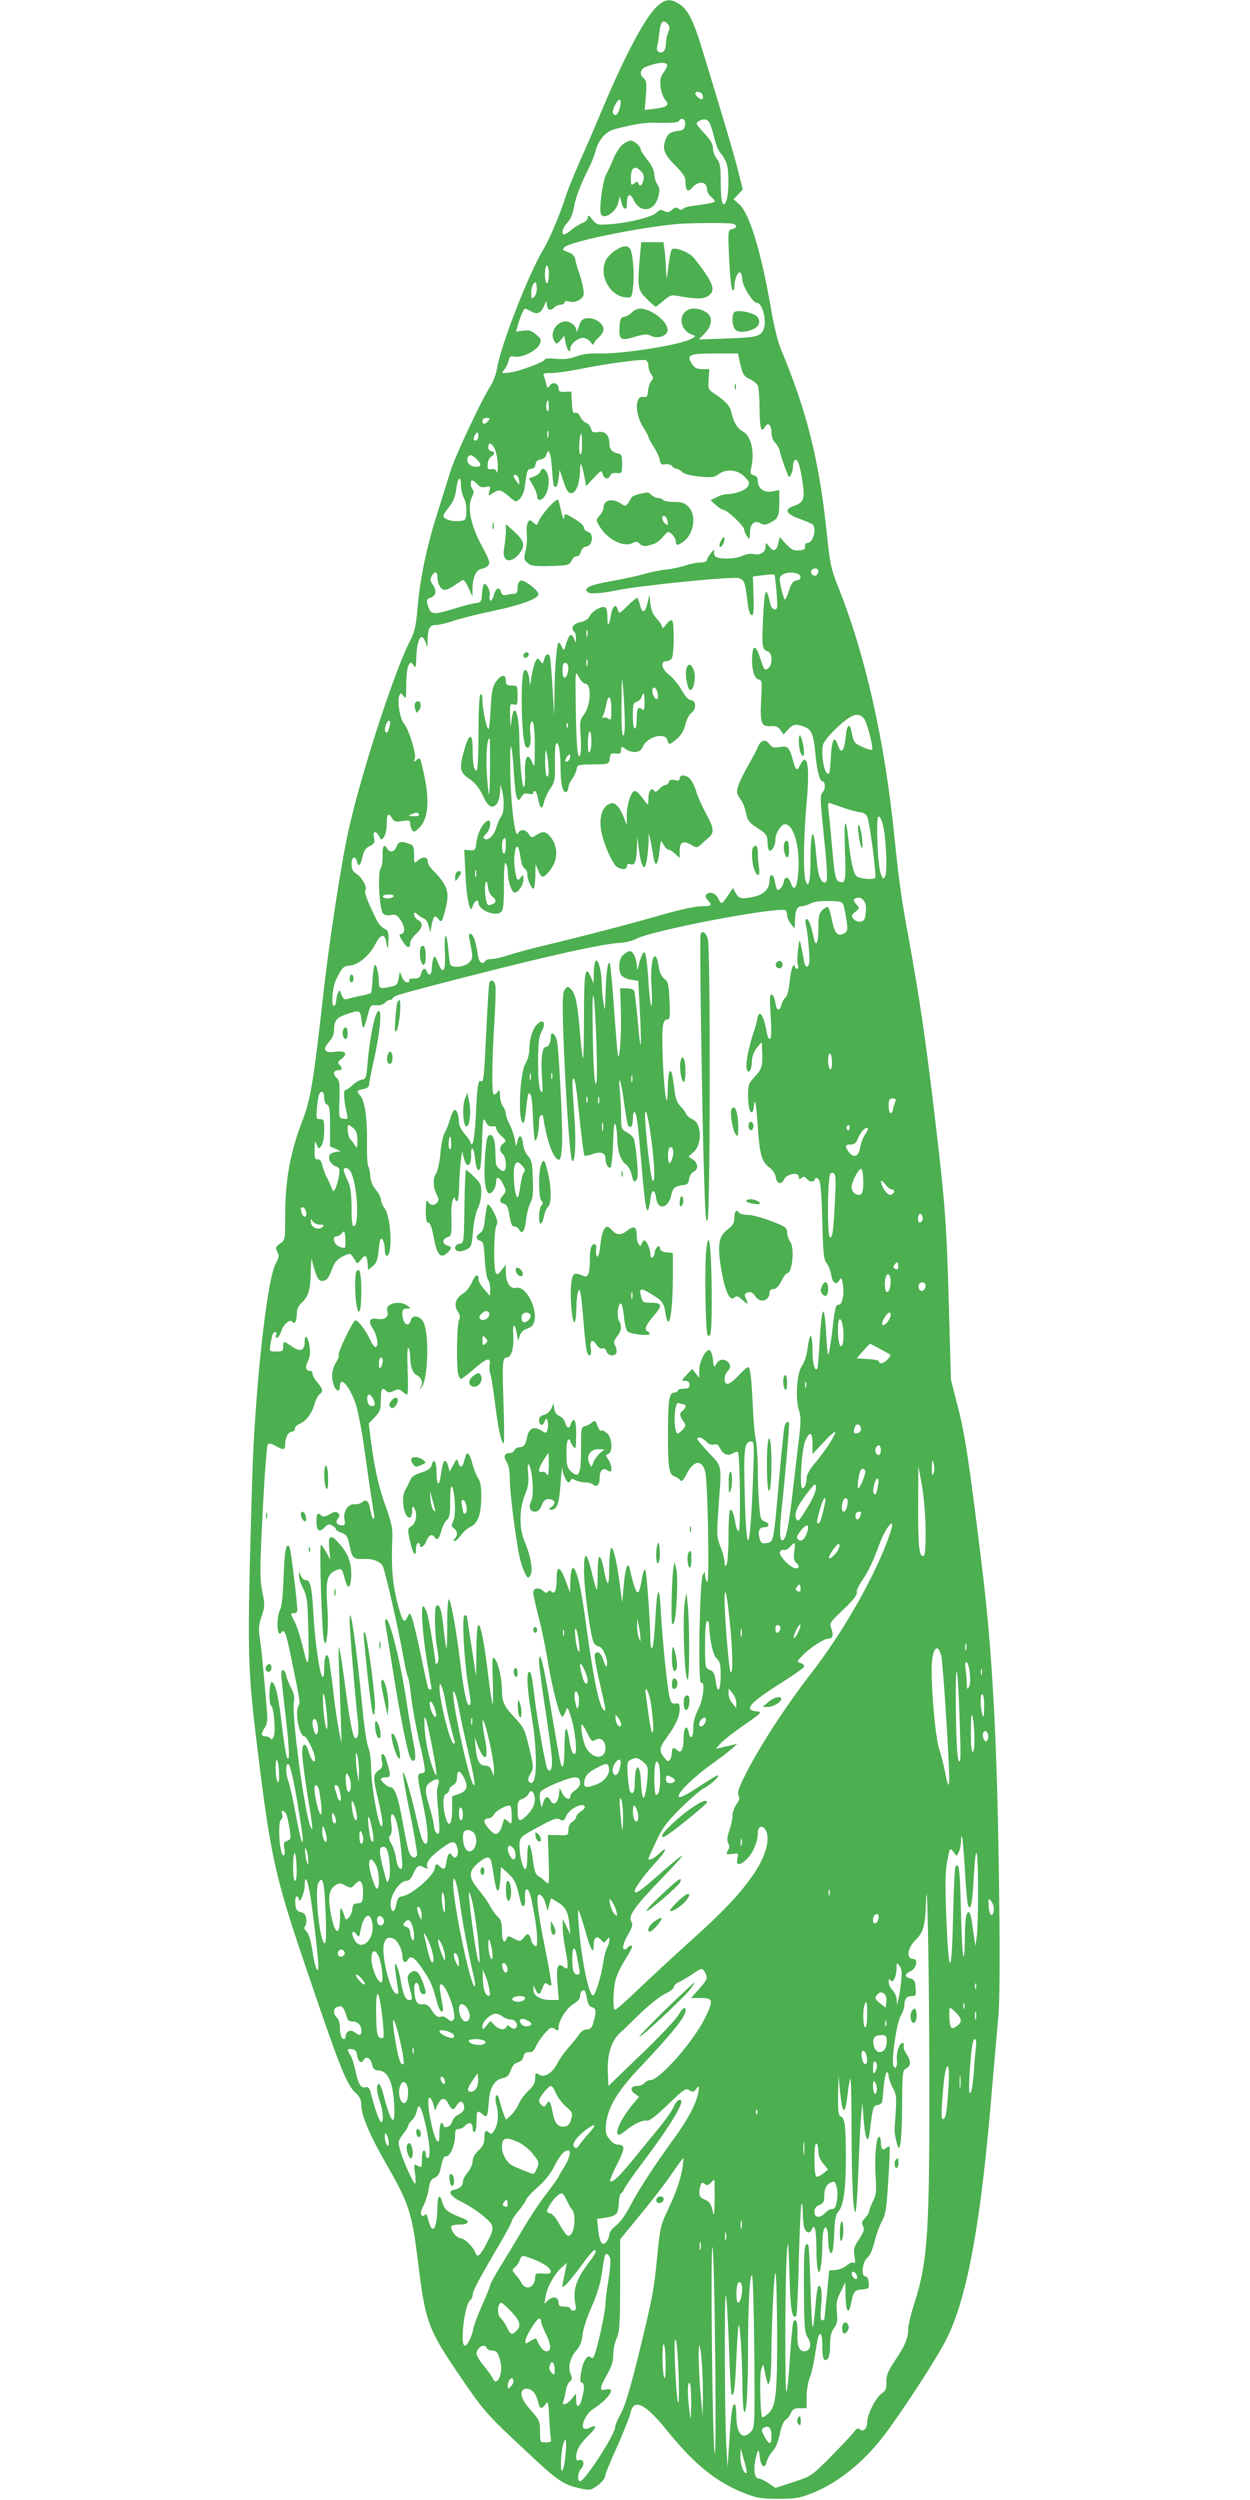 <?xml version="1.0" standalone="no"?>
<!DOCTYPE svg PUBLIC "-//W3C//DTD SVG 20010904//EN"
 "http://www.w3.org/TR/2001/REC-SVG-20010904/DTD/svg10.dtd">
<svg version="1.0" xmlns="http://www.w3.org/2000/svg"
 width="640pt" height="1280pt" viewBox="0 0 640 1280"
 preserveAspectRatio="xMidYMid meet">
<g transform="translate(0,1280) scale(0.1,-0.1)"
fill="#4caf50" stroke="none">
<path d="M3366 12769 c-59 -51 -165 -250 -276 -514 -37 -88 -92 -216 -123
-285 -30 -69 -60 -143 -67 -165 -32 -101 -84 -226 -120 -285 -75 -125 -219
-496 -236 -610 -4 -25 -18 -63 -32 -85 -52 -83 -184 -364 -208 -445 -15 -47
-43 -139 -64 -205 -54 -169 -88 -330 -101 -475 -9 -104 -15 -134 -39 -180 -87
-169 -269 -737 -325 -1015 -39 -195 -94 -562 -120 -799 -48 -430 -65 -533
-102 -631 -67 -173 -93 -313 -93 -505 0 -116 0 -119 -26 -137 -24 -17 -25 -22
-14 -43 10 -19 9 -28 -8 -59 -46 -81 -108 -657 -121 -1111 -27 -940 -27 -940
39 -1470 56 -447 85 -576 218 -970 193 -570 225 -653 276 -699 19 -18 26 -34
26 -61 0 -50 44 -154 124 -293 122 -213 134 -250 167 -514 36 -297 51 -339
206 -567 128 -189 143 -206 336 -386 174 -164 198 -180 285 -200 46 -11 56
-10 80 6 32 21 51 44 52 63 0 7 27 72 60 145 32 72 63 149 68 171 16 79 75 50
191 -94 140 -172 249 -260 397 -318 59 -23 84 -27 169 -27 85 0 110 4 168 27
134 52 265 157 369 292 106 140 281 410 328 507 105 216 174 596 230 1283 12
138 26 302 32 365 6 73 8 292 4 595 -9 797 -34 1271 -91 1725 -63 516 -85 660
-121 798 l-35 137 -10 350 c-12 454 -19 548 -79 1050 -46 379 -70 542 -130
875 -35 189 -49 292 -70 500 -50 497 -148 934 -290 1289 -35 88 -41 119 -55
253 -39 384 -102 639 -238 963 -14 33 -37 128 -51 213 -49 283 -108 476 -159
524 l-31 28 24 25 23 25 -23 92 c-21 83 -66 237 -184 623 -45 149 -73 204
-116 233 -45 30 -73 28 -114 -9z m54 -94 c10 -12 10 -21 1 -41 -6 -14 -11 -37
-11 -52 0 -15 -4 -33 -9 -41 -13 -20 -44 -6 -37 16 3 10 8 44 12 76 6 59 20
71 44 42z m-5 -205 c3 -5 -4 -23 -16 -39 -17 -24 -21 -39 -17 -76 3 -25 14
-55 24 -66 24 -26 10 -38 -54 -46 l-51 -6 6 74 c5 61 3 77 -11 88 -24 20 -19
47 12 59 55 22 98 26 107 12z m182 -155 c3 -9 3 -19 -1 -22 -7 -7 -36 16 -36
28 0 15 30 10 37 -6z m-421 -57 c-8 -39 -22 -56 -35 -42 -6 5 -4 21 6 42 20
42 37 42 29 0z m332 -95 c-2 -19 -10 -29 -23 -31 -51 -7 -62 -13 -73 -37 -24
-53 -15 -81 43 -140 45 -45 55 -61 55 -89 0 -40 12 -52 31 -30 34 41 79 37 79
-7 0 -11 9 -27 20 -36 34 -30 36 -29 -99 -48 -19 -2 -39 -9 -44 -14 -7 -7 -15
-7 -24 1 -10 8 -18 7 -32 -6 -15 -14 -24 -15 -40 -7 -17 9 -24 8 -40 -8 -22
-22 -137 -51 -235 -59 -67 -5 -70 -4 -93 24 -18 23 -23 25 -23 11 0 -10 -12
-22 -26 -28 -15 -5 -40 -21 -56 -34 -16 -14 -34 -25 -39 -25 -18 0 -9 34 16
60 17 18 28 45 34 81 9 50 34 117 81 209 10 20 23 54 29 77 15 57 54 101 99
112 115 29 155 35 234 32 52 -1 89 2 93 8 14 23 36 12 33 -16z m122 13 c6 -8
18 -43 26 -78 8 -34 23 -72 34 -83 10 -11 23 -33 29 -48 14 -36 14 -157 0
-194 -17 -46 -29 -8 -29 95 0 79 -3 98 -20 119 -11 14 -20 39 -20 55 0 21 -13
43 -46 78 -41 44 -44 49 -27 59 25 14 38 13 53 -3z m124 -522 c22 -9 20 -21
-6 -27 -21 -6 -21 -8 -15 -153 4 -81 11 -152 17 -158 7 -7 10 -2 10 16 0 37
18 80 30 73 5 -3 10 -19 10 -34 0 -33 54 -121 74 -121 33 0 56 -108 31 -146
-18 -28 -39 -32 -204 -38 l-123 -4 31 32 c30 31 39 68 23 92 -12 18 -49 34
-78 34 -81 0 -88 -106 -9 -134 19 -7 19 -8 -6 -21 -59 -32 -349 -77 -468 -75
-52 2 -90 -3 -121 -15 -32 -12 -62 -16 -102 -12 -32 3 -58 2 -58 -3 0 -12
-127 -60 -178 -67 -45 -6 -46 -5 -31 13 9 10 19 31 23 47 5 23 10 26 30 21 35
-8 113 29 128 62 11 24 10 29 -17 51 -23 20 -36 24 -66 20 l-37 -5 9 32 c13
46 31 86 38 86 3 -1 17 -7 30 -14 32 -18 50 -10 67 28 11 26 13 27 14 9 0 -29
17 -38 36 -19 8 9 24 16 35 16 10 0 19 5 19 11 0 7 10 9 26 5 17 -5 35 -1 51
9 21 14 24 23 20 53 -3 21 -12 57 -21 82 -9 25 -18 57 -21 72 -3 18 -14 29
-37 37 -28 10 -30 13 -17 26 28 28 374 99 574 118 70 6 273 7 289 1z m-944
-259 c0 -25 -4 -45 -10 -45 -5 0 -10 20 -10 45 0 25 5 45 10 45 6 0 10 -20 10
-45z m-74 -114 c-15 -14 -16 -12 -16 20 0 19 6 41 13 48 10 10 13 6 15 -20 2
-19 -3 -38 -12 -48z m1055 -348 c12 -51 18 -60 48 -74 19 -9 38 -25 42 -35 4
-11 8 -65 8 -121 1 -99 9 -123 29 -87 14 25 32 7 32 -31 0 -20 8 -42 19 -52
10 -10 21 -29 23 -43 5 -24 39 -120 46 -130 7 -9 22 26 22 52 0 15 5 30 10 33
14 8 26 -26 39 -113 13 -86 6 -105 -44 -122 -51 -17 -42 -41 25 -65 30 -11 61
-24 68 -28 26 -17 7 -97 -24 -97 -9 0 -14 -7 -12 -17 2 -14 -5 -19 -30 -21
-27 -3 -39 3 -67 32 l-33 36 -7 -30 c-9 -41 -24 -47 -46 -19 -18 23 -19 23
-19 3 0 -31 -25 -48 -60 -41 -17 4 -40 0 -57 -8 -33 -18 -124 -20 -140 -4 -6
6 -9 19 -6 28 3 9 -4 5 -16 -9 -11 -14 -21 -31 -21 -37 0 -8 -14 -13 -34 -13
-18 0 -53 -7 -76 -15 -24 -8 -68 -18 -99 -21 -31 -3 -83 -14 -116 -24 -33 -9
-106 -25 -163 -35 -109 -19 -145 -35 -125 -55 12 -13 61 -10 153 8 123 25 598
72 624 62 26 -10 31 -21 41 -105 8 -66 14 -85 27 -85 6 0 9 36 6 99 l-3 99 53
7 c30 4 55 5 57 3 2 -2 7 -43 11 -91 6 -76 5 -87 -9 -87 -10 0 -19 11 -23 28
-22 98 -30 82 -37 -73 -7 -147 -5 -161 24 -170 24 -8 26 -66 4 -85 -20 -16
-22 -14 -43 51 -20 62 -36 70 -40 19 -6 -64 7 -122 30 -128 20 -5 20 -10 15
-106 -6 -119 0 -137 49 -134 26 2 38 -3 50 -20 l16 -23 23 26 c27 28 38 30 83
14 37 -13 48 -41 57 -141 7 -79 22 -138 35 -138 16 0 18 -41 2 -56 -14 -15
-13 -35 7 -232 16 -157 19 -218 11 -226 -8 -8 -15 -6 -25 8 -14 19 -19 47 -30
169 -11 110 -25 77 -25 -57 0 -121 -11 -167 -27 -109 -11 43 -8 231 7 394 13
142 9 219 -11 219 -5 0 -15 -11 -21 -25 -16 -36 -24 -31 -38 23 -18 66 -27 75
-69 67 -29 -5 -38 -3 -52 16 -20 27 -45 20 -59 -17 -6 -14 -28 -56 -49 -92
-21 -37 -44 -84 -51 -104 -10 -33 -9 -41 8 -65 19 -28 24 -41 36 -95 4 -18 21
-37 49 -54 51 -33 57 -40 57 -81 0 -17 4 -34 9 -38 12 -7 31 26 31 55 0 33 29
80 49 80 43 0 76 -109 69 -231 -5 -92 -21 -121 -39 -70 -12 35 -32 37 -37 3
-2 -11 -10 -26 -17 -32 -16 -13 -18 -11 -29 43 -8 36 -26 35 -26 -2 0 -40 -28
-70 -75 -81 -65 -15 -83 -12 -98 17 l-14 27 -28 -42 c-30 -45 -32 -45 -49 -10
-13 26 -43 35 -59 19 -7 -7 -6 -16 6 -29 26 -28 21 -32 -33 -32 -29 0 -112
-18 -202 -44 -145 -42 -384 -105 -618 -161 -58 -14 -132 -34 -165 -45 -33 -11
-72 -20 -87 -20 -15 0 -30 -4 -33 -10 -14 -22 -33 -8 -38 28 -9 66 -22 105
-36 110 -11 4 -12 -3 -7 -29 19 -92 18 -97 -3 -118 -23 -23 -89 -29 -96 -8 -2
6 -7 42 -10 80 -9 96 -22 83 -17 -17 5 -99 -9 -122 -35 -56 -14 35 -18 39 -24
24 -4 -11 -8 -34 -8 -51 -1 -34 -15 -44 -25 -18 -8 23 -23 18 -30 -10 -5 -20
-13 -25 -37 -25 -18 0 -28 -4 -24 -10 3 -5 -1 -10 -10 -10 -8 0 -21 12 -27 28
l-11 27 -6 -35 c-5 -29 -11 -36 -36 -41 -59 -13 -65 -11 -65 20 0 41 -11 91
-20 91 -4 0 -10 -31 -12 -69 -2 -39 -6 -72 -9 -75 -3 -3 -28 -10 -55 -15 -27
-5 -57 -13 -66 -16 -13 -5 -21 0 -29 21 -10 27 -12 28 -19 9 -5 -11 -9 -30 -9
-42 -1 -13 -6 -23 -12 -23 -14 0 -7 94 10 130 30 64 40 75 71 76 42 2 99 49
130 107 28 53 47 60 56 20 10 -49 12 -49 13 2 1 43 -2 52 -21 60 -13 6 -31 26
-40 45 -51 106 -64 141 -57 152 10 16 -16 64 -46 84 -19 12 -25 25 -25 50 0
37 19 46 27 14 8 -32 18 -24 29 23 7 31 16 45 37 55 24 12 27 18 22 43 -8 35
9 39 26 7 11 -21 12 -21 25 -3 8 10 14 40 14 67 0 52 8 60 28 28 10 -17 19
-19 52 -14 35 6 40 4 40 -12 0 -11 5 -26 10 -34 7 -12 13 -11 35 10 48 45 56
139 25 280 -20 88 -18 84 -37 69 -15 -12 -16 -12 -9 6 9 24 -31 152 -56 181
-20 23 -35 112 -24 141 7 17 8 17 22 -1 13 -18 14 -12 14 58 0 42 5 87 11 98
11 21 12 21 25 3 13 -17 14 -14 15 31 3 100 26 144 47 87 l10 -28 1 35 c2 64
11 80 42 80 16 0 55 9 87 20 31 11 120 34 197 50 151 31 246 66 242 89 -4 22
-74 74 -91 68 -10 -4 -16 -18 -16 -37 0 -22 -5 -30 -17 -30 -10 0 -28 -3 -40
-6 -16 -4 -23 0 -28 16 -9 29 -27 20 -37 -19 -5 -17 -13 -29 -17 -26 -5 3 -7
14 -4 24 5 21 -12 61 -27 61 -5 0 -10 -21 -12 -47 -3 -45 -5 -48 -33 -51 -16
-2 -65 -14 -108 -28 -108 -33 -121 -32 -135 12 -10 33 -9 36 14 44 28 11 31
36 9 68 -12 16 -13 26 -5 42 15 28 30 25 30 -6 0 -35 17 -64 38 -64 10 0 33
11 52 25 19 14 38 25 42 25 5 0 17 -19 28 -42 l19 -43 0 45 c2 56 20 94 48 98
12 2 26 9 32 16 12 14 7 28 -32 101 -57 105 -76 199 -51 249 10 20 11 33 4 40
-12 12 -13 46 -2 46 5 0 17 -9 27 -20 13 -14 25 -18 43 -13 23 5 24 4 18 -21
-7 -27 -6 -27 16 -12 32 22 42 20 83 -15 34 -30 36 -31 55 -14 11 10 22 33 25
51 3 19 7 50 10 69 4 26 11 35 25 35 12 0 20 8 22 23 2 14 11 23 27 25 13 2
26 12 28 23 11 39 22 16 28 -58 8 -103 8 -104 20 -106 6 -1 12 18 15 43 l5 45
20 -60 c16 -47 24 -60 40 -60 24 0 43 48 45 115 1 38 3 41 10 20 5 -14 11 -42
14 -62 l7 -37 39 42 c38 40 40 41 46 20 7 -26 29 -30 38 -8 4 10 16 15 33 13
27 -3 28 -2 28 47 0 42 -3 50 -20 53 -31 6 -45 22 -45 51 0 43 -22 65 -58 59
-25 -4 -32 -1 -36 18 -4 13 -14 25 -25 29 -10 3 -23 17 -30 31 -7 16 -17 24
-26 20 -11 -4 -15 7 -17 52 l-3 57 -32 -1 c-26 -2 -33 2 -33 17 0 27 -30 37
-45 15 -11 -15 -13 -14 -18 6 -2 13 -8 31 -12 41 -6 15 -1 17 38 17 25 0 87 9
139 19 128 27 327 54 344 47 8 -3 14 -16 14 -29 0 -13 6 -32 14 -43 12 -16 12
-21 1 -34 -7 -8 -15 -31 -17 -50 -2 -30 -6 -35 -25 -32 -44 6 -43 -91 3 -160
13 -21 24 -42 24 -46 0 -5 11 -26 25 -47 14 -20 29 -51 32 -67 5 -25 10 -29
29 -25 13 2 29 -2 35 -9 6 -8 16 -14 22 -14 6 0 19 -7 29 -16 11 -11 45 -20
90 -24 62 -6 77 -4 97 12 38 29 97 24 132 -12 25 -24 28 -33 19 -49 -10 -20
-65 -41 -108 -41 -13 0 -37 -7 -53 -16 l-31 -15 27 -25 c14 -13 32 -24 38 -24
19 0 107 -83 107 -101 0 -8 7 -24 15 -35 13 -18 14 -17 15 17 0 47 22 67 53
50 18 -10 28 -9 51 3 40 21 46 32 46 104 l0 63 -35 -7 c-43 -8 -75 15 -75 53
0 17 -7 27 -21 30 -17 5 -19 11 -13 37 19 83 0 164 -43 187 -27 15 -47 47 -58
96 -7 34 -28 58 -85 96 -34 22 -35 25 -32 75 l4 52 -36 0 c-27 0 -40 6 -52 25
-31 48 -17 55 115 55 l119 0 13 -57z m-981 -215 c0 -23 -3 -29 -9 -19 -8 12
-4 51 5 51 2 0 4 -15 4 -32z m-310 -73 c-7 -8 -16 -15 -21 -15 -5 0 -9 7 -9
15 0 9 9 15 21 15 18 0 19 -2 9 -15z m307 -82 c-3 -10 -5 -4 -5 12 0 17 2 24
5 18 2 -7 2 -21 0 -30z m-361 -9 c-3 -8 -10 -12 -16 -9 -7 4 -6 14 2 28 12 24
24 8 14 -19z m534 -31 c0 -38 -3 -54 -10 -47 -9 9 -3 104 6 104 2 0 4 -26 4
-57z m-444 -28 c7 -19 13 -56 13 -82 -1 -26 -3 -40 -6 -30 -3 12 -12 17 -26
15 -19 -3 -22 1 -20 26 1 17 9 34 18 38 19 11 20 28 0 28 -8 0 -15 9 -15 20 0
31 20 23 36 -15z m-96 -45 c27 -27 25 -40 -4 -40 -28 0 -51 24 -42 45 7 20 22
19 46 -5z m218 -111 c2 -23 2 -23 -13 -5 -18 24 -20 39 -2 34 6 -3 13 -15 15
-29z m-298 -24 c0 -20 7 -50 16 -66 8 -17 14 -48 12 -72 -3 -41 -4 -42 -40
-45 -37 -3 -78 11 -78 27 0 5 13 25 29 45 21 26 32 53 37 92 7 60 24 73 24 19z
m1830 -439 c0 -8 -5 -18 -11 -22 -14 -8 -33 11 -25 25 10 16 36 13 36 -3z
m-92 -28 c2 -11 -5 -18 -20 -20 -18 -2 -26 -14 -38 -50 -8 -27 -18 -48 -21
-48 -3 0 -12 26 -19 57 -11 52 -11 58 6 70 26 19 88 13 92 -9z m325 -726 c15
-16 50 -152 42 -160 -6 -7 -76 22 -87 36 -6 7 -14 30 -17 50 -9 55 -25 45 -31
-20 -7 -75 -24 -93 -40 -43 -18 53 -31 31 -36 -60 -2 -43 -6 -81 -9 -84 -21
-21 -44 90 -31 146 4 16 36 55 74 90 72 67 105 78 135 45z m-2428 -39 c-8 -32
-13 -39 -21 -30 -10 9 5 57 17 57 7 0 9 -10 4 -27z m2339 -424 c32 -10 67 -19
77 -19 10 0 23 -9 29 -21 12 -22 49 -306 41 -314 -9 -10 -78 -5 -94 8 -17 12
-30 69 -43 187 -14 133 -24 104 -18 -51 6 -158 3 -176 -29 -163 -19 7 -24 28
-37 179 -6 66 -13 144 -17 174 -6 51 -5 54 13 47 10 -4 45 -16 78 -27z m-2189
-29 c4 -6 -7 -10 -27 -9 -27 0 -30 2 -13 9 27 12 33 12 40 0z m2374 -47 c17
-59 26 -247 13 -269 -10 -18 -11 -17 -22 11 -17 41 -26 295 -12 295 6 0 16
-17 21 -37z m-85 -435 c0 -18 -3 -41 -7 -51 -8 -21 -40 -22 -58 -1 -11 14 -10
19 10 35 22 18 23 21 7 37 -20 23 -20 30 2 35 26 6 46 -19 46 -55z m-113 10
c4 -15 10 -49 14 -77 6 -44 4 -51 -15 -61 -31 -17 -47 2 -61 71 -6 33 -15 62
-20 65 -5 2 -17 -4 -29 -16 -17 -17 -20 -33 -20 -95 0 -77 -13 -100 -25 -42
-12 61 -27 97 -36 91 -5 -3 -7 -14 -4 -25 10 -31 23 -179 18 -200 -8 -31 -22
-22 -28 19 -3 20 -10 53 -14 72 -7 34 -8 34 -15 -22 -4 -32 -5 -67 -1 -78 4
-11 2 -20 -4 -20 -6 0 -11 5 -11 12 0 8 -3 9 -10 2 -6 -6 -13 -42 -17 -80 -4
-40 -12 -73 -20 -79 -7 -6 -17 -22 -21 -37 -10 -39 -26 -35 -32 8 -3 21 -11
39 -18 42 -11 3 -12 -17 -6 -112 5 -81 3 -116 -4 -116 -6 0 -14 17 -17 38 -15
86 -38 118 -48 65 -2 -15 -9 -41 -15 -58 -30 -87 -47 -178 -38 -202 10 -26 26
2 26 47 1 22 10 46 25 65 l25 30 2 -45 c3 -79 0 -91 -36 -131 -32 -34 -36 -45
-36 -92 0 -62 9 -99 21 -91 5 3 9 17 9 31 0 15 3 23 6 20 4 -4 10 -60 14 -126
9 -141 20 -180 60 -209 17 -13 30 -33 32 -49 4 -35 30 -41 43 -11 13 29 75 39
75 12 0 -13 3 -14 14 -5 10 9 16 8 26 -4 15 -18 37 -20 43 -2 4 9 7 9 18 -1
10 -9 15 -63 19 -211 4 -168 8 -202 22 -218 9 -10 20 -38 24 -61 7 -44 26 -55
43 -25 8 14 10 11 16 -20 9 -49 -2 -107 -20 -107 -17 0 -20 -12 -35 -145 -7
-55 -15 -104 -19 -110 -3 -5 -8 42 -11 105 -3 67 -9 115 -15 115 -6 0 -13 -60
-18 -145 -4 -79 -10 -147 -13 -149 -13 -13 -24 30 -24 97 0 39 -4 72 -9 72 -5
0 -12 -28 -16 -62 -5 -38 -16 -73 -29 -91 -26 -36 -35 -168 -15 -229 10 -32
10 -59 0 -141 -7 -56 -21 -178 -32 -272 -20 -175 -33 -240 -49 -250 -19 -12
-21 42 -6 178 14 127 36 378 36 413 0 23 -17 16 -23 -8 -4 -13 -15 -129 -27
-258 -30 -349 -28 -335 -69 -341 -20 -3 -26 2 -32 24 -10 36 -2 57 21 57 29 0
34 19 7 29 -22 8 -25 17 -30 87 -4 42 -7 125 -7 183 0 58 -5 124 -10 146 -5
22 -12 96 -15 165 -7 156 -14 210 -25 210 -5 0 -29 -21 -53 -47 -45 -47 -67
-51 -67 -11 0 12 8 30 17 40 13 15 15 23 7 36 -17 27 -51 27 -66 0 -12 -22
-13 -21 -18 21 -3 25 -10 46 -17 48 -19 7 -53 -58 -53 -102 l0 -40 -18 23 -18
23 -29 -31 c-27 -29 -28 -30 -7 -30 15 0 22 -6 22 -20 0 -16 -7 -20 -30 -20
-16 0 -30 -4 -30 -10 0 -5 -8 -10 -19 -10 -25 0 -31 -40 -31 -216 0 -171 5
-203 35 -214 13 -5 26 -14 30 -21 5 -7 15 4 29 31 37 76 83 80 98 9 12 -60 21
-576 9 -559 -6 8 -11 24 -11 35 -1 20 -1 20 -12 0 -16 -28 -25 -561 -9 -551
23 14 12 -86 -14 -136 -16 -30 -25 -63 -25 -92 0 -53 -15 -69 -24 -25 -9 44
-26 25 -26 -29 0 -57 -13 -83 -32 -64 -18 18 -28 15 -28 -10 0 -13 -4 -30 -9
-37 -8 -12 -13 -11 -30 10 -28 34 -26 50 14 105 46 63 65 106 65 144 0 26 -3
31 -22 28 -18 -2 -23 3 -30 32 -13 61 -36 290 -44 430 -8 162 -20 142 -30 -52
-4 -71 -11 -128 -16 -128 -4 0 -8 17 -8 38 -1 103 -19 353 -26 364 -5 8 -12
-12 -19 -52 -5 -36 -14 -64 -20 -63 -9 1 -23 41 -40 118 -10 46 -23 12 -32
-86 l-7 -84 -13 95 c-16 123 -33 191 -44 184 -5 -3 -9 -49 -10 -102 0 -104 -9
-104 -29 1 -6 31 -16 57 -21 57 -5 0 -9 -39 -9 -87 0 -47 -2 -84 -5 -81 -3 3
-14 40 -24 83 -27 113 -41 118 -41 15 0 -94 33 -338 50 -370 6 -11 18 -20 26
-20 18 0 47 -64 42 -94 -3 -16 -7 -11 -18 22 -12 40 -32 54 -45 32 -3 -5 6
-60 20 -122 40 -173 39 -172 27 -164 -23 14 -54 161 -91 437 -22 159 -35 229
-53 272 -15 39 -27 17 -28 -53 l-1 -55 -22 59 c-29 78 -47 84 -47 18 0 -64 -8
-86 -25 -72 -10 8 -15 8 -20 0 -5 -8 -13 -6 -26 6 -21 19 -49 13 -49 -11 0 -8
13 -68 30 -133 16 -64 38 -173 49 -242 21 -124 57 -260 70 -260 4 0 11 12 17
27 9 27 10 26 27 -27 22 -68 35 -190 19 -190 -12 0 -18 16 -28 75 -14 83 -23
68 -24 -38 0 -105 -10 -132 -24 -65 -4 18 -25 138 -46 265 -37 225 -59 310
-60 235 0 -18 13 -119 29 -225 16 -106 32 -219 35 -252 7 -64 -3 -96 -21 -73
-9 12 -54 261 -68 383 -11 92 -16 115 -25 115 -16 0 -11 -86 11 -220 35 -209
29 -384 -12 -343 -8 8 -6 19 7 42 17 29 17 33 -6 131 -22 92 -27 104 -72 153
-58 61 -68 83 -68 142 0 59 -18 139 -36 161 -14 17 -15 6 -11 -109 2 -70 2
-125 -1 -122 -3 3 -13 71 -23 151 -21 174 -37 254 -50 254 -5 0 -10 -58 -10
-132 l-1 -133 -23 150 c-13 83 -24 153 -24 158 -1 4 -6 7 -12 7 -15 0 -4 -215
16 -345 18 -106 18 -115 6 -115 -12 0 -27 73 -46 230 -19 153 -43 289 -55 310
-6 9 -10 -35 -10 -119 0 -74 -2 -132 -4 -130 -3 2 -9 49 -15 103 -9 93 -21
129 -38 113 -10 -11 -7 -154 6 -221 7 -40 8 -63 1 -70 -5 -5 -10 -7 -10 -3 0
21 -32 217 -41 249 -5 20 -15 40 -21 44 -16 10 -4 -158 22 -306 11 -63 20
-116 20 -117 0 -2 -4 -3 -9 -3 -10 0 -9 -2 -49 190 -17 80 -36 159 -42 175
-12 30 -12 30 -23 8 -15 -35 -24 -28 -41 30 -36 124 -44 207 -37 377 2 42 -6
78 -32 151 -37 100 -58 194 -78 342 l-11 89 31 32 c27 28 31 39 31 89 0 57 6
67 28 45 9 -9 18 -9 38 1 22 10 30 9 44 -4 9 -8 20 -15 25 -15 4 0 5 57 2 126
-3 75 -1 121 4 113 5 -8 9 -26 9 -40 0 -56 13 -91 36 -101 25 -12 32 -44 14
-66 -5 -7 -3 -6 5 1 38 32 45 290 10 343 -19 29 -55 32 -62 4 -11 -43 -43 -16
-43 36 0 18 5 24 23 24 21 1 22 1 3 15 -40 30 -117 10 -103 -27 10 -28 -12
-47 -47 -41 -44 7 -53 -9 -27 -50 23 -37 31 -88 15 -94 -6 -2 -19 16 -30 39
-20 45 -60 98 -74 98 -12 0 -93 -167 -86 -178 3 -5 -4 -23 -15 -40 -21 -36
-24 -77 -9 -116 11 -31 30 -34 30 -7 0 60 48 8 81 -86 11 -32 31 -135 44 -228
21 -149 30 -214 50 -338 3 -15 1 -26 -4 -23 -5 3 -11 23 -15 45 -7 46 -20 58
-43 39 -9 -7 -26 -11 -39 -10 -31 4 -59 -38 -50 -78 4 -25 2 -30 -14 -30 -25
0 -35 17 -19 36 9 12 9 18 0 27 -9 9 -19 8 -43 -6 -22 -12 -34 -15 -42 -7 -19
19 -26 10 -26 -29 0 -49 15 -60 41 -32 16 17 24 19 39 11 11 -6 20 -15 20 -19
0 -5 13 -14 29 -19 25 -9 31 -18 41 -66 13 -64 20 -70 71 -68 46 3 85 -12 99
-37 12 -24 82 -330 105 -463 9 -51 19 -97 23 -103 4 -5 12 -55 18 -110 7 -55
26 -160 43 -233 18 -73 29 -137 26 -142 -3 -6 -13 -10 -21 -10 -19 0 -18 -20
11 -154 26 -121 32 -206 15 -206 -14 0 -25 30 -50 140 -30 131 -62 237 -67
223 -2 -6 14 -102 37 -212 23 -111 38 -205 35 -211 -13 -22 -35 -8 -44 28 -6
20 -20 91 -32 157 -21 119 -39 165 -61 165 -14 0 -48 30 -48 42 0 4 11 8 25 8
27 0 28 8 3 88 -13 43 -31 42 -23 -2 5 -26 3 -37 -12 -47 -34 -24 -34 -37 -8
-148 15 -61 25 -120 23 -133 -10 -58 -57 180 -58 289 0 40 -6 87 -14 105 -8
18 -22 112 -31 208 -30 314 -65 555 -65 441 0 -43 28 -387 40 -489 9 -80 6
-112 -10 -112 -12 0 -27 74 -50 245 -11 88 -25 180 -30 205 -9 45 -9 27 5
-350 l4 -125 -14 65 c-7 36 -21 128 -29 204 -9 77 -19 150 -22 163 -10 40 -24
14 -24 -45 0 -37 -3 -53 -10 -46 -14 14 -38 185 -46 329 -7 131 -15 165 -39
165 -9 0 -20 10 -25 23 l-9 22 0 -23 c-1 -12 9 -42 21 -65 19 -37 23 -61 26
-192 6 -213 1 -231 -26 -113 -13 53 -32 113 -43 134 -23 46 -23 44 -5 44 8 0
16 5 18 11 4 11 -28 277 -37 318 -5 18 -9 21 -17 13 -7 -7 -13 -68 -16 -154
-3 -94 -9 -152 -18 -170 -22 -43 -15 -151 7 -116 15 22 25 -5 53 -146 42 -203
44 -214 35 -228 -21 -32 3 -158 30 -158 10 0 48 -74 53 -105 6 -40 -16 -25
-30 20 -18 64 -38 54 -34 -16 2 -30 14 -121 27 -204 27 -159 30 -195 14 -156
-31 79 -97 572 -84 638 4 23 0 44 -14 70 -11 21 -23 50 -26 66 -7 33 -25 36
-25 5 0 -13 9 -99 20 -193 22 -191 25 -260 10 -234 -5 9 -17 81 -26 160 -18
156 -33 220 -52 227 -14 4 -18 -113 -3 -122 13 -8 23 -128 13 -155 -6 -16 -11
-20 -16 -13 -4 7 -16 12 -27 12 -23 0 -24 13 -3 45 12 18 15 40 11 82 -21 247
-29 325 -37 376 -7 47 -5 67 9 110 17 49 18 59 4 128 -13 65 -13 113 2 409 9
184 21 339 26 345 7 6 20 4 40 -8 41 -23 49 -22 49 9 0 33 17 64 35 64 8 0 15
7 15 15 0 9 11 20 24 25 31 12 64 54 76 100 6 21 17 43 25 50 21 17 19 27 -10
62 -14 16 -25 36 -25 44 0 8 -3 14 -7 14 -27 1 -33 17 -17 49 11 23 14 45 9
76 -7 52 -25 70 -25 27 0 -48 -21 -56 -64 -27 -45 31 -46 31 -46 0 0 -22 -4
-25 -35 -25 -36 0 -36 0 -30 38 9 52 13 62 24 62 6 0 8 -7 5 -15 -4 -8 -2 -15
4 -15 6 0 16 16 22 35 13 39 48 65 60 45 9 -15 20 11 20 49 0 16 9 36 21 47
38 34 49 70 50 161 1 48 4 77 6 63 2 -14 11 -44 19 -68 13 -34 20 -42 37 -40
22 3 29 13 51 70 10 26 26 43 51 55 35 17 37 17 51 -1 7 -10 16 -24 18 -30 3
-6 12 -2 22 12 23 31 32 28 36 -14 l3 -36 23 19 c18 14 25 32 29 68 2 28 7 57
9 65 8 23 24 -8 24 -47 0 -18 4 -33 10 -33 31 0 23 197 -10 242 -11 15 -20 36
-20 47 0 11 -12 33 -26 50 -17 20 -27 45 -28 69 -1 20 -6 44 -11 51 -4 8 -7
62 -6 120 2 121 -11 216 -34 241 -21 23 -19 27 15 34 20 3 30 12 30 23 0 10
11 66 24 124 29 130 42 244 27 253 -17 11 -47 -125 -59 -268 -6 -74 -9 -81
-30 -84 -12 -2 -33 -14 -47 -28 -13 -13 -29 -24 -36 -24 -12 0 -9 -51 7 -123
6 -26 4 -28 -17 -25 -24 3 -24 5 -21 99 2 77 0 98 -13 109 -21 18 -19 40 5 40
23 0 26 10 8 29 -11 10 -8 16 11 30 35 27 19 43 -33 36 -55 -9 -67 12 -31 51
14 15 25 39 25 53 0 54 11 69 58 86 75 26 76 26 83 -30 6 -55 12 -49 33 32 12
45 15 48 43 46 18 -2 36 4 43 12 7 8 18 15 25 15 8 0 15 5 17 11 4 11 54 25
393 112 414 106 685 166 775 170 25 2 59 10 77 20 76 41 666 156 761 148 6 -1
12 -12 12 -25 0 -13 9 -34 20 -47 l19 -24 1 35 c1 57 10 80 34 80 11 0 32 7
46 14 16 9 50 14 94 13 67 -2 70 -3 77 -29z m-61 -799 c0 -24 -4 -38 -10 -34
-5 3 -10 24 -10 46 0 24 4 38 10 34 6 -3 10 -24 10 -46z m-2600 -179 c0 -18 6
-33 15 -36 12 -5 15 -27 15 -110 l0 -104 28 -12 27 -12 -25 -4 c-14 -2 -28 -9
-31 -14 -12 -18 3 -49 28 -59 23 -8 24 -13 18 -52 -4 -23 -12 -51 -18 -62 -10
-19 -11 -19 -20 5 -5 14 -16 38 -25 54 -8 16 -18 43 -22 60 -4 21 -12 31 -23
30 -14 -2 -17 7 -16 50 0 44 2 48 10 26 10 -24 11 -24 25 -6 8 12 14 43 14 78
0 53 -2 58 -21 58 -20 0 -21 4 -16 59 3 33 8 64 12 70 12 21 25 11 25 -19z
m2924 -20 c-4 -8 -9 -25 -11 -37 -8 -37 -23 -26 -23 15 0 31 3 38 20 38 15 0
19 -5 14 -16z m-2774 -137 c15 -13 20 -29 20 -63 -1 -39 -2 -42 -12 -25 -7 11
-18 26 -25 33 -12 13 -19 72 -8 72 3 0 14 -8 25 -17z m2540 1 c0 -8 -5 -12
-10 -9 -6 4 -8 11 -5 16 9 14 15 11 15 -7z m81 -30 c-11 -14 -22 -43 -26 -65
-8 -49 -31 -61 -57 -30 -24 31 -23 41 7 41 19 0 28 8 36 27 13 35 39 64 51 57
4 -3 0 -16 -11 -30z m-2633 -198 c32 -70 42 -264 15 -274 -10 -3 -13 21 -13
95 -1 76 -5 107 -20 138 -11 22 -19 46 -20 53 0 21 26 13 38 -12z m2622 -47
c0 -44 -4 -61 -15 -65 -20 -8 -45 13 -45 38 0 27 39 100 50 93 6 -4 10 -33 10
-66z m-145 -93 c-7 -156 -13 -199 -26 -191 -15 10 -12 322 4 328 26 9 29 -9
22 -137z m292 54 c18 0 12 -24 -8 -28 -8 -1 -22 11 -32 27 -24 40 -21 62 4 29
11 -16 27 -28 36 -28z m-2999 -118 c4 -25 -13 -30 -22 -6 -9 25 -7 36 7 32 6
-3 13 -14 15 -26z m3155 -39 c-3 -7 -9 -13 -14 -13 -11 0 -12 34 -2 43 9 10
22 -13 16 -30z m-3086 -23 c20 0 24 -3 16 -11 -20 -20 -58 -6 -61 21 -2 22 -1
23 8 8 6 -10 23 -18 37 -18z m129 -118 c-3 -3 -17 0 -31 6 -27 12 -35 52 -11
52 7 0 20 7 27 17 12 14 14 11 17 -26 2 -24 1 -46 -2 -49z m2831 -109 c-3 -3
-11 -2 -17 2 -8 5 -7 11 2 22 12 15 13 14 16 -1 2 -10 1 -20 -1 -23z m-37 -63
c0 -36 -10 -61 -21 -54 -10 6 -12 54 -3 78 9 24 24 9 24 -24z m177 -34 c-4 -9
-11 -16 -17 -16 -17 0 -24 31 -9 41 18 11 34 -5 26 -25z m-177 -139 c0 -20
-30 -58 -41 -51 -5 3 -2 18 8 35 18 30 33 38 33 16z m-241 -102 c1 -50 -13
-77 -22 -43 -9 32 -9 113 0 122 10 10 21 -29 22 -79z m187 -72 c27 -14 51 -28
53 -30 2 -1 -4 -12 -14 -23 -19 -21 -45 -27 -45 -10 0 5 -26 10 -57 12 l-57 3
33 38 c18 20 34 37 36 37 1 0 24 -12 51 -27z m-2546 -60 c0 -10 -5 -25 -10
-33 -7 -11 -10 -7 -10 18 0 17 5 32 10 32 6 0 10 -8 10 -17z m2167 -135 c-3
-7 -5 -2 -5 12 0 14 2 19 5 13 2 -7 2 -19 0 -25z m-2215 -63 c13 -28 6 -40
-17 -32 -17 7 -21 57 -5 57 6 0 16 -11 22 -25z m1589 -25 c15 0 10 -22 -8 -35
-16 -12 -14 -24 9 -57 10 -14 9 -21 -6 -37 -11 -12 -22 -21 -26 -21 -13 0 -20
62 -14 112 5 37 10 48 21 44 8 -4 19 -6 24 -6z m907 -123 c2 -10 -4 -20 -13
-23 -21 -9 -28 0 -20 26 8 24 28 22 33 -3z m-160 -77 c-18 -28 -52 -73 -75
-101 -25 -28 -43 -60 -43 -74 0 -31 -10 -55 -22 -55 -16 0 -4 198 15 243 23
52 37 47 37 -15 l0 -53 55 59 c30 33 57 57 61 54 3 -3 -10 -29 -28 -58z m-632
9 c11 -13 26 -18 39 -15 14 4 23 -1 30 -16 16 -34 41 -45 66 -30 11 7 24 11
27 7 11 -11 15 -405 4 -405 -5 0 -13 17 -16 38 -10 55 -16 72 -27 72 -5 0 -9
-57 -9 -132 0 -73 -5 -140 -10 -148 -8 -12 -10 -10 -10 10 0 14 -9 50 -21 80
-20 52 -20 62 -10 205 16 221 20 203 -49 276 -33 35 -60 67 -60 71 0 15 27 8
46 -13z m240 -176 c-15 -401 -34 -441 -43 -92 -6 233 -2 269 34 269 14 0 15
-19 9 -177z m654 132 c0 -26 -14 -33 -25 -15 -9 14 1 40 15 40 5 0 10 -11 10
-25z m270 -118 c-7 -17 -9 -10 -9 28 1 43 2 46 9 22 5 -16 5 -38 0 -50z m-41
-294 c1 -67 -3 -124 -8 -128 -24 -14 -31 42 -30 247 l1 213 19 -105 c10 -61
18 -157 18 -227z m-309 302 c0 -21 -27 -85 -36 -85 -7 0 3 77 12 92 9 13 24 9
24 -7z m65 -72 c-7 -42 -12 -50 -21 -40 -10 10 6 77 18 77 6 0 8 -13 3 -37z
m-356 -103 c-49 -81 -55 -88 -64 -61 -8 26 8 61 57 125 39 51 43 54 46 32 2
-15 -13 -52 -39 -96z m76 -25 c-15 -61 -21 -72 -31 -62 -5 5 20 98 33 120 13
22 12 -6 -2 -58z m125 46 c0 -26 -10 -51 -21 -51 -10 0 -12 31 -3 54 9 22 24
20 24 -3z m70 -55 c0 -2 -3 -11 -6 -20 -9 -23 -24 -20 -24 4 0 11 7 20 15 20
8 0 15 -2 15 -4z m129 -157 c-79 -204 -229 -463 -384 -664 -129 -166 -261
-369 -333 -510 -39 -77 -48 -103 -41 -117 7 -14 5 -26 -11 -47 -11 -16 -20
-42 -20 -58 0 -16 -7 -50 -16 -76 -11 -32 -13 -51 -5 -64 6 -12 6 -25 0 -34
-14 -23 -11 -26 22 -21 30 4 31 3 25 -21 -10 -40 11 -42 48 -5 33 33 56 89 56
135 0 30 20 40 37 18 32 -44 4 -145 -70 -247 -66 -93 -153 -184 -306 -321 -75
-67 -191 -175 -259 -239 -67 -65 -127 -118 -132 -118 -13 0 -12 92 1 150 5 25
28 73 51 108 22 34 38 66 34 69 -3 4 -12 1 -18 -5 -36 -36 -37 5 -1 65 20 35
24 49 16 63 -19 29 13 75 156 223 144 150 138 153 -22 13 -92 -81 -117 -98
-117 -77 0 15 51 85 107 145 55 59 66 92 15 43 -24 -23 -52 -36 -52 -23 0 2
17 41 39 87 32 70 54 99 126 171 48 47 101 93 118 102 33 15 88 66 71 66 -5 0
-49 -27 -99 -60 -59 -39 -93 -56 -99 -50 -14 14 69 96 168 168 44 31 91 67
105 80 l26 24 -25 -6 c-14 -4 -38 -9 -55 -13 l-30 -6 25 27 c14 16 68 58 120
94 93 65 94 67 63 70 -67 7 -34 44 129 147 62 39 113 75 115 82 2 6 -6 14 -17
18 -22 7 -21 7 7 37 35 38 111 88 134 88 23 0 28 18 15 53 -10 26 -7 31 63 97
47 45 71 75 68 85 -4 8 9 37 28 64 32 46 54 94 92 196 19 52 57 109 61 91 2
-8 -11 -51 -29 -97z m-404 64 c-8 -34 -29 -58 -44 -49 -16 10 -14 20 10 50 27
34 43 34 34 -1z m-68 -107 c-5 -32 -2 -47 8 -56 19 -16 19 -30 0 -30 -26 0
-89 65 -82 83 3 9 12 14 20 11 7 -2 22 4 32 16 26 29 28 26 22 -24z m216 -4
c-27 -35 -49 -43 -33 -11 7 13 20 32 29 42 23 28 27 0 4 -31z m-186 -199 c-3
-3 -11 -2 -17 2 -8 5 -7 11 2 22 12 15 13 14 16 -1 2 -10 1 -20 -1 -23z m-362
-144 c17 -153 19 -292 5 -269 -8 15 -30 277 -30 367 0 81 11 39 25 -98z m-456
-94 l0 -20 -9 20 c-5 11 -8 38 -8 60 l0 40 9 -40 c4 -22 8 -49 8 -60z m351 73
c3 -83 20 -162 39 -179 17 -16 21 -31 21 -82 0 -83 -15 -106 -25 -38 -6 43
-12 54 -31 61 -23 9 -24 12 -24 130 0 73 4 120 10 120 6 0 10 -6 10 -12z m455
-48 c-23 -44 -30 -31 -8 15 10 20 19 32 21 26 2 -5 -4 -24 -13 -41z m-92 34
c8 -8 -3 -34 -14 -34 -5 0 -9 9 -9 20 0 19 11 26 23 14z m-1029 -84 c5 -35 4
-51 -2 -45 -5 6 -13 37 -16 70 -8 75 9 53 18 -25z m833 33 c-3 -10 -5 -2 -5
17 0 19 2 27 5 18 2 -10 2 -26 0 -35z m-910 5 c-3 -7 -5 -2 -5 12 0 14 2 19 5
13 2 -7 2 -19 0 -25z m2060 -75 c-3 -10 -5 -4 -5 12 0 17 2 24 5 18 2 -7 2
-21 0 -30z m-128 -30 c9 -32 41 -534 41 -633 0 -47 -8 -33 -21 36 -6 32 -19
84 -29 114 -19 56 -40 275 -40 409 0 105 29 149 49 74z m95 -348 c6 -167 5
-206 -5 -191 -8 14 -13 94 -15 265 -3 291 10 242 20 -74z m51 261 c4 -33 3
-61 -4 -73 -9 -15 -10 -13 -11 17 0 19 -3 52 -6 73 -4 23 -3 37 4 37 6 0 14
-24 17 -54z m-1970 8 c17 -42 19 -64 5 -64 -5 0 -14 17 -19 38 -20 69 -11 85
14 26z m2032 -16 c-3 -7 -5 -2 -5 12 0 14 2 19 5 13 2 -7 2 -19 0 -25z m-2747
-138 c10 -59 33 -156 47 -204 3 -12 1 -16 -6 -12 -19 12 -71 222 -71 286 1 41
17 3 30 -70z m1049 8 c14 -79 21 -168 11 -168 -4 0 -13 39 -19 88 -7 48 -13
97 -15 110 -7 46 13 20 23 -30z m441 -17 l-1 -26 -19 24 c-11 13 -20 35 -20
50 l1 26 19 -24 c11 -13 20 -35 20 -50z m-2096 -61 c4 -55 3 -80 -3 -70 -5 9
-12 56 -16 105 -3 55 -2 82 3 70 5 -11 12 -58 16 -105z m676 30 c6 -36 27
-131 46 -213 33 -142 40 -186 28 -175 -21 21 -105 400 -104 468 1 32 18 -15
30 -80z m613 64 c2 -14 2 -36 -1 -47 -6 -21 -6 -21 -13 3 -10 36 -10 70 0 70
5 0 11 -12 14 -26z m2076 -57 c-1 -46 -3 -56 -9 -37 -12 37 -12 112 0 105 6
-3 10 -34 9 -68z m-2810 -15 c6 -20 6 -32 0 -32 -11 0 -29 43 -29 68 0 24 19
2 29 -36z m2760 -144 c1 -39 -3 -68 -9 -68 -6 0 -10 42 -9 108 1 84 3 98 10
67 4 -22 8 -70 8 -107z m-2775 -49 c25 -131 27 -169 6 -113 -24 63 -41 143
-46 214 -6 102 8 66 40 -101z m966 123 c0 -26 -25 -5 -28 24 -2 28 -2 28 13
10 8 -11 15 -26 15 -34z m-763 1 c-3 -10 -5 -4 -5 12 0 17 2 24 5 18 2 -7 2
-21 0 -30z m1193 6 c-12 -22 -30 -25 -30 -6 0 17 21 38 32 31 4 -3 3 -14 -2
-25z m-1982 -22 c3 -40 -12 -51 -22 -14 -10 36 -7 59 7 55 6 -3 13 -21 15 -41z
m881 -89 c12 -54 21 -112 20 -130 l-1 -33 -10 28 c-7 19 -17 27 -33 27 -30 0
-42 22 -50 91 l-5 54 15 -39 c36 -94 59 -80 39 24 -28 149 -8 130 25 -22z
m499 57 c20 -41 24 -44 41 -33 26 16 51 -5 51 -42 0 -57 -60 -60 -96 -4 -18
26 -36 124 -24 124 3 0 16 -20 28 -45z m2052 -15 c0 -10 -4 -21 -9 -25 -12 -7
-25 31 -16 45 9 15 25 2 25 -20z m-3222 -180 l-1 -55 -8 45 c-4 25 -7 61 -7
80 0 32 1 33 8 10 4 -14 8 -50 8 -80z m-409 -15 c1 -36 -2 -46 -9 -35 -5 8 -9
40 -9 70 1 70 17 38 18 -35z m1865 63 c25 -22 26 -25 19 -103 -5 -44 -12 -80
-18 -80 -6 0 -11 34 -13 78 -4 106 -32 103 -32 -4 0 -45 -11 -62 -25 -40 -3 6
-8 41 -11 80 -4 60 -3 71 13 80 27 15 39 13 67 -11z m-118 -20 c-8 -41 -24
-58 -35 -39 -9 15 -5 37 12 59 18 23 30 13 23 -20z m198 6 c3 -9 6 -40 6 -69
0 -57 -7 -85 -21 -85 -5 0 -9 38 -9 85 0 79 10 107 24 69z m-1870 -89 c19 -97
46 -269 46 -292 0 -42 -13 6 -36 128 -13 73 -31 153 -40 177 -14 43 -10 93 6
76 4 -5 15 -45 24 -89z m1612 80 c12 -30 -16 -73 -57 -89 -51 -21 -69 -20 -68
2 1 35 16 55 60 78 53 28 58 28 65 9z m-741 -56 c24 -45 16 -70 -25 -84 l-35
-12 0 -68 c0 -78 -18 -98 -34 -38 -16 56 -14 113 4 119 8 4 15 12 15 20 0 7 9
18 20 24 13 7 20 21 20 40 0 39 15 38 35 -1z m-584 -6 c12 -33 3 -85 -12 -62
-9 15 -13 89 -4 89 3 0 10 -12 16 -27z m1179 -24 c0 -10 -11 -26 -25 -35 -14
-9 -25 -23 -25 -30 0 -24 -26 -15 -41 14 l-13 27 -4 -32 c-4 -43 -27 -61 -42
-34 -15 28 -27 26 -38 -6 l-9 -28 -7 32 c-4 18 -3 40 2 49 5 9 47 31 93 49 87
35 109 33 109 -6z m471 30 c23 -12 16 -29 -12 -29 -12 0 -19 7 -19 20 0 23 4
24 31 9z m-1197 -36 c-9 -32 -9 -37 2 -162 6 -78 5 -93 -7 -89 -8 2 -15 20
-17 39 -2 19 -12 63 -23 98 -25 81 -24 106 3 125 36 25 52 21 42 -11z m-610
-30 c13 -72 16 -123 8 -123 -9 0 -32 95 -32 132 0 28 18 21 24 -9z m100 15
c12 -39 15 -68 7 -68 -5 0 -12 11 -15 24 -3 13 -9 31 -12 40 -3 9 -1 16 5 16
7 0 13 -6 15 -12z m1001 -39 c11 -33 -4 -71 -40 -106 -38 -36 -45 -30 -45 38
0 33 4 41 25 49 14 5 28 17 31 25 9 21 21 19 29 -6z m455 -108 c0 -41 -2 -72
-4 -70 -2 2 -6 42 -10 89 -5 59 -4 80 3 70 6 -8 11 -48 11 -89z m-1365 17 c4
-23 3 -38 -3 -38 -9 0 -22 55 -22 90 1 25 17 -9 25 -52z m795 -15 c0 -45 0
-46 -20 -28 -18 17 -19 16 -26 -11 -8 -33 -22 -54 -36 -54 -15 0 -58 48 -58
65 0 8 9 15 20 15 10 0 24 9 30 21 12 21 69 51 82 43 5 -3 8 -26 8 -51z m374
48 c3 -5 -5 -16 -19 -25 -14 -9 -25 -22 -25 -29 0 -7 -9 -18 -20 -25 -12 -7
-20 -23 -20 -41 0 -28 -1 -29 -52 -27 l-53 1 4 -129 c4 -128 3 -128 -16 -110
-11 11 -28 24 -38 29 -13 8 -20 30 -26 80 -12 95 -29 108 -29 22 0 -37 -4 -67
-10 -67 -13 0 -30 66 -30 118 0 47 -1 46 123 112 54 29 70 33 85 24 15 -10 20
-7 31 18 17 37 82 71 95 49z m271 -31 c8 -35 -3 -60 -16 -39 -12 19 -11 82 0
74 5 -3 12 -19 16 -35z m-895 -11 c0 -16 -4 -29 -10 -29 -5 0 -10 16 -10 36 0
21 4 33 10 29 6 -3 10 -19 10 -36z m-900 -10 c4 -13 10 -45 14 -71 6 -41 5
-47 -14 -53 -17 -6 -20 -12 -14 -41 4 -20 2 -34 -4 -34 -21 0 -32 173 -12 185
6 4 8 16 4 27 -4 14 -2 19 7 16 7 -2 16 -15 19 -29z m250 -22 c0 -10 -4 -15
-10 -12 -5 3 -10 18 -10 33 0 21 2 24 10 12 5 -8 10 -23 10 -33z m188 -56 c5
-28 6 -51 1 -51 -10 0 -16 23 -23 90 -7 66 8 40 22 -39z m129 23 c7 -32 15
-94 19 -138 6 -65 5 -78 -7 -74 -8 3 -17 25 -21 51 -3 25 -14 59 -24 76 -14
23 -15 33 -6 44 8 9 10 31 5 62 -9 72 19 55 34 -21z m-367 -38 c8 -36 -2 -50
-14 -20 -8 20 -8 69 0 61 3 -3 9 -22 14 -41z m190 -23 c0 -13 -4 -23 -10 -23
-5 0 -10 17 -10 38 0 27 3 33 10 22 5 -8 10 -25 10 -37z m570 27 c27 -50 -15
-117 -46 -76 -14 20 -19 77 -7 89 13 14 43 6 53 -13z m2510 -181 c5 -90 12
-172 16 -183 14 -36 23 8 30 149 5 86 10 130 15 115 9 -32 9 -360 0 -425 l-7
-50 -7 50 c-4 28 -10 67 -13 88 -3 20 -9 37 -14 37 -14 0 -20 -42 -20 -139 0
-52 -3 -91 -7 -87 -5 4 -10 108 -13 231 -5 210 -9 249 -27 231 -5 -4 -10 -115
-13 -246 -7 -339 -23 -333 -36 13 -5 140 -4 206 6 258 13 70 14 70 31 48 l17
-22 11 21 c6 11 11 35 11 53 0 18 2 30 5 27 3 -3 10 -79 15 -169z m-1143 124
c-3 -10 -5 -4 -5 12 0 17 2 24 5 18 2 -7 2 -21 0 -30z m-1457 -8 c14 -37 -7
-75 -25 -45 -12 20 -23 9 -29 -30 -7 -44 -11 -47 -37 -24 -16 14 -18 13 -24
-16 -8 -36 -114 -128 -158 -137 -29 -6 -31 -8 -41 -56 -8 -35 -26 -25 -26 14
0 51 47 119 82 119 12 0 24 13 33 34 18 43 29 50 56 35 18 -9 21 -9 16 4 -8
20 17 52 72 92 55 41 69 43 81 10z m-346 -78 c4 -34 3 -73 -2 -87 -9 -24 -10
-24 -20 15 -28 105 -33 138 -20 146 22 14 36 -10 42 -74z m634 71 c14 -14 16
-58 2 -58 -12 0 -30 33 -30 54 0 19 11 21 28 4z m-1050 -63 c0 -29 0 -29 -8
-5 -4 14 -8 36 -8 50 -1 23 0 23 8 5 5 -11 8 -33 8 -50z m-59 -47 c1 -33 -3
-58 -9 -58 -6 0 -10 34 -9 83 1 93 16 72 18 -25z m995 45 c3 -10 8 -36 11 -58
12 -78 17 -95 25 -95 5 0 10 27 12 61 l3 60 37 -33 c34 -32 42 -50 62 -140 10
-44 28 -33 24 13 -4 60 17 61 31 2 19 -87 31 -166 31 -211 0 -38 -2 -43 -15
-32 -8 7 -15 18 -15 24 0 6 -4 18 -9 25 -8 12 -13 11 -28 -8 -19 -23 -20 -23
-51 -7 -29 15 -33 15 -38 1 -12 -32 -24 -13 -24 38 0 42 -5 58 -21 73 -12 10
-29 35 -39 54 -10 19 -37 57 -59 84 -52 62 -54 93 -6 135 40 35 61 39 69 14z
m-589 -23 c17 -32 21 -120 5 -120 -11 0 -40 92 -40 127 0 32 16 29 35 -7z
m-331 -191 c20 -144 36 -292 36 -326 -1 -50 -19 -2 -31 82 -7 48 -19 85 -29
95 -12 12 -15 21 -8 28 5 5 8 22 6 38 -2 21 -10 30 -28 34 -20 5 -26 13 -28
43 -2 21 1 37 7 37 6 0 11 -6 11 -12 1 -34 30 31 30 66 0 72 19 25 34 -85z
m73 -52 c4 -105 3 -157 -4 -157 -25 0 -54 271 -33 309 22 42 31 7 37 -152z
m688 48 c15 -111 44 -261 69 -367 8 -32 11 -58 6 -58 -21 0 -109 421 -110 525
0 64 21 5 35 -100z m-499 91 c3 -13 4 -38 2 -57 -2 -28 -7 -34 -27 -34 -19 0
-24 -6 -27 -29 -2 -16 -10 -36 -18 -44 -14 -14 -16 -13 -21 4 -19 58 -24 57
-24 -3 -1 -107 -30 -87 -50 35 -12 72 -5 109 25 128 20 14 26 14 52 0 27 -14
31 -14 47 4 24 26 33 25 41 -4z m2391 -48 c-3 -7 -5 -2 -5 12 0 14 2 19 5 13
2 -7 2 -19 0 -25z m511 -893 c2 -836 -7 -981 -77 -1200 -17 -52 -31 -111 -31
-130 0 -46 -18 -89 -71 -166 -33 -50 -41 -70 -41 -104 1 -36 -3 -46 -24 -60
-29 -19 -74 -107 -74 -146 0 -33 -21 -54 -38 -37 -9 9 -17 4 -33 -18 -13 -16
-66 -72 -118 -125 -94 -95 -98 -97 -188 -127 l-93 -30 -35 24 c-20 13 -42 24
-50 24 -27 0 -30 66 -7 135 5 15 8 8 12 -24 6 -52 26 -65 36 -24 4 15 17 40
31 54 15 16 28 49 36 88 8 40 20 67 31 73 9 5 21 21 26 34 8 19 17 24 45 24
l35 0 0 59 c0 32 7 74 15 94 8 19 19 65 25 103 16 104 21 124 31 124 5 0 9
-24 9 -54 0 -70 7 -91 26 -75 9 7 14 33 14 71 0 44 5 67 20 88 17 23 19 38 15
82 -5 44 -2 62 19 103 l24 50 1 -72 c1 -73 16 -98 26 -46 15 72 19 78 58 81
36 3 38 5 35 35 -2 20 -9 32 -18 32 -23 1 -14 76 11 96 13 9 26 40 36 79 8 35
25 82 37 104 20 36 25 64 34 211 6 93 9 171 7 174 -3 2 -11 -1 -18 -7 -18 -15
-27 -5 -27 30 0 15 -4 28 -9 28 -15 0 -24 -106 -18 -203 5 -77 3 -96 -14 -128
-10 -21 -19 -44 -19 -50 0 -7 -9 -23 -21 -35 -16 -18 -19 -26 -10 -42 8 -16 4
-28 -20 -66 -27 -40 -30 -51 -24 -87 5 -31 4 -40 -5 -34 -6 4 -21 -2 -33 -13
-12 -11 -38 -22 -57 -24 l-35 -3 -11 -120 c-7 -66 -12 -123 -13 -127 -1 -5 -6
-8 -12 -8 -8 0 -10 21 -5 70 7 71 1 115 -14 105 -4 -3 -11 -49 -15 -103 -4
-53 -10 -101 -14 -107 -3 -5 -8 85 -11 202 -3 116 -8 215 -12 219 -19 18 -23
-22 -22 -226 1 -189 4 -223 18 -245 23 -34 17 -69 -11 -73 -30 -4 -43 25 -40
91 2 54 -6 78 -20 63 -4 -4 -12 -85 -18 -181 -6 -95 -14 -177 -18 -181 -9 -9
-8 585 2 711 6 81 7 70 13 -108 5 -185 13 -235 35 -214 3 4 10 133 13 287 4
154 10 283 14 287 3 3 6 -14 6 -39 0 -25 3 -60 6 -77 7 -32 30 -42 40 -16 14
36 24 -4 24 -98 0 -109 13 -156 23 -90 4 21 7 65 7 98 0 33 3 70 6 82 10 38
24 15 24 -40 0 -60 15 -96 24 -56 3 13 7 58 8 101 2 55 8 82 21 95 26 30 38
114 38 280 -1 164 -5 199 -27 207 -11 4 -14 28 -13 108 l2 103 8 -84 c12 -122
26 -127 39 -11 4 39 11 74 14 77 3 4 6 -108 6 -249 0 -267 8 -440 20 -433 4 2
11 98 15 212 4 115 10 240 14 278 l6 70 7 -89 c9 -106 23 -131 32 -54 15 122
17 127 39 130 12 2 23 10 24 18 1 8 5 45 8 83 4 37 11 67 16 67 5 0 9 -9 9
-20 0 -11 9 -37 21 -59 21 -40 21 -47 9 -211 -1 -17 8 -66 17 -90 13 -32 21
50 22 217 1 161 2 173 21 183 25 13 25 37 1 74 -11 16 -17 35 -14 42 3 8 0 14
-6 14 -16 0 -33 -49 -29 -87 3 -37 -8 -54 -18 -28 -11 28 17 217 37 253 11 18
19 42 19 52 0 34 12 50 37 50 22 0 24 3 21 42 -2 35 -7 43 -26 48 -32 7 -32
22 1 38 29 14 40 62 13 62 -39 0 -30 59 16 102 35 33 46 74 49 188 6 199 16
-307 17 -855z m-2480 835 c0 -37 -1 -41 -8 -20 -11 36 -11 112 0 85 5 -11 8
-40 8 -65z m141 20 c27 -127 50 -378 27 -289 -14 49 -51 339 -45 339 4 0 12
-23 18 -50z m359 27 c6 -6 14 -26 18 -42 l8 -30 8 33 9 33 31 -18 c42 -25 56
-49 63 -113 l5 -55 -19 40 -20 40 0 -39 c-1 -22 6 -77 15 -124 16 -88 14 -103
-10 -83 -30 25 -39 2 -32 -85 l7 -84 -43 0 c-51 0 -88 22 -87 53 l0 22 11 -22
c15 -31 21 -29 35 8 10 26 15 30 27 20 8 -7 16 -8 19 -4 2 4 -11 82 -29 173
-51 249 -55 324 -16 277z m378 -73 c6 -26 5 -28 -10 -14 -8 8 -18 31 -22 50
-6 33 -6 34 9 14 9 -11 19 -34 23 -50z m1932 6 c-5 -42 -23 -28 -26 20 -2 42
-1 44 13 25 9 -11 15 -31 13 -45z m-2929 -30 c-1 -24 -1 -24 -14 5 -7 17 -11
34 -8 39 8 13 23 -16 22 -44z m836 -70 c30 -107 45 -133 45 -77 0 40 17 49 40
22 11 -13 14 -13 26 2 13 17 13 17 14 0 0 -10 -5 -28 -12 -40 -7 -12 -15 -44
-19 -72 -11 -76 -42 -176 -54 -172 -13 5 -32 71 -50 177 -16 91 -31 268 -23
260 3 -3 18 -48 33 -100z m1503 58 c-4 -27 -28 -36 -28 -10 0 20 8 32 22 32 5
0 8 -10 6 -22z m-2594 -14 c23 -89 -56 -166 -92 -91 -16 33 -6 50 13 23 13
-17 14 -15 21 20 13 74 45 100 58 48z m60 9 c8 -19 -8 -38 -23 -29 -16 10 -13
46 3 46 8 0 17 -8 20 -17z m146 -29 c14 -35 13 -95 0 -74 -5 8 -10 25 -10 37
0 13 -8 24 -21 28 -16 5 -18 10 -8 21 17 21 28 17 39 -12z m92 -102 c19 -50
24 -97 9 -88 -5 3 -14 30 -21 58 -6 29 -14 62 -17 73 -10 35 11 6 29 -43z
m-187 32 c20 -8 45 -56 45 -88 0 -31 16 -42 28 -20 15 27 38 10 81 -56 38 -59
45 -74 70 -167 14 -51 36 -59 27 -10 -17 92 -18 107 -8 107 28 0 84 -162 64
-182 -9 -9 -17 -7 -30 5 -11 10 -25 15 -33 12 -18 -6 -30 3 -52 38 -13 21 -25
27 -44 25 -29 -3 -40 18 -42 80 -1 41 22 39 27 -1 2 -15 10 -27 18 -27 18 0
18 7 -1 61 -21 58 -41 71 -68 44 -13 -13 -13 -21 -1 -67 17 -66 17 -68 -1 -68
-19 0 -32 29 -44 103 -13 74 -35 113 -27 47 3 -25 9 -62 12 -84 6 -31 4 -38
-7 -34 -34 11 -82 218 -61 263 12 26 20 29 47 19z m251 -39 c7 -19 14 -45 13
-57 -1 -21 -2 -20 -13 7 -17 39 -28 85 -21 85 3 0 13 -16 21 -35z m253 -18 c8
-47 -1 -67 -13 -24 -7 27 -8 82 -1 75 3 -2 9 -26 14 -51z m435 -34 c4 -21 9
-50 12 -65 4 -21 2 -28 -9 -28 -20 0 -27 22 -27 86 0 61 14 65 24 7z m-1189
16 c0 -7 -8 -15 -17 -17 -18 -3 -25 18 -11 32 10 10 28 1 28 -15z m173 -14
c18 -38 27 -135 14 -135 -15 0 -39 47 -47 93 -12 62 11 91 33 42z m406 -1 c3
-9 6 -25 6 -37 -1 -17 -2 -19 -9 -7 -16 27 -22 60 -13 60 6 0 13 -7 16 -16z
m254 -62 c4 -25 -13 -30 -22 -6 -9 25 -7 36 7 32 6 -3 13 -14 15 -26z m2015
-72 c-3 -36 -10 -76 -14 -90 l-7 -25 -1 28 c-1 15 -10 36 -21 47 -11 11 -20
30 -20 43 0 16 3 18 9 8 12 -19 31 17 31 61 1 31 1 32 15 13 12 -14 14 -34 8
-85z m-1003 51 c15 -29 13 -34 -31 -85 l-41 -46 51 0 c64 0 65 -12 17 -109
-61 -120 -230 -311 -276 -311 -10 0 -23 -7 -30 -15 -7 -8 -23 -15 -36 -15 -33
0 -41 -20 -15 -39 l23 -17 -37 -44 c-57 -69 -93 -150 -66 -150 5 0 22 11 38
24 39 32 85 53 106 48 11 -2 48 26 107 83 81 78 91 85 109 73 18 -11 23 -10
36 7 15 19 16 18 10 -19 -9 -54 -52 -136 -121 -231 -104 -143 -181 -261 -224
-343 -25 -49 -55 -91 -76 -107 -19 -14 -34 -34 -34 -44 0 -9 -6 -26 -14 -37
-21 -28 -36 -8 -43 59 l-6 56 39 6 c62 10 69 17 72 74 2 28 7 51 11 51 4 0 13
11 19 26 7 14 45 69 85 122 138 182 219 313 204 328 -10 10 -27 -6 -41 -39 -8
-18 -44 -68 -80 -112 -36 -44 -98 -119 -137 -167 -64 -78 -95 -106 -106 -94
-2 2 14 41 37 86 43 85 42 99 -2 100 -9 0 -26 12 -38 28 -18 22 -21 36 -17 78
9 83 58 167 171 286 176 187 236 262 236 296 0 23 -15 12 -40 -30 -14 -22 -99
-112 -190 -199 l-165 -159 -3 71 c-4 88 18 158 61 199 18 16 66 63 108 104 43
41 98 85 123 97 25 11 46 28 46 35 0 8 10 19 23 24 12 5 42 23 67 39 53 36 56
37 70 12z m-1105 -85 c6 -30 5 -38 -6 -34 -17 6 -27 41 -27 93 l0 40 13 -30
c7 -17 17 -48 20 -69z m-646 44 c12 -18 13 -22 2 -19 -8 3 -21 16 -30 29 -12
18 -13 22 -2 19 8 -3 21 -16 30 -29z m3138 -42 c-3 -7 -5 -2 -5 12 0 14 2 19
5 13 2 -7 2 -19 0 -25z m-1992 -49 c5 -29 13 -43 26 -46 22 -6 23 -22 8 -75
-8 -30 -15 -38 -33 -38 -14 0 -30 -10 -41 -26 -9 -14 -33 -44 -53 -66 -20 -23
-46 -58 -57 -80 -26 -52 -67 -78 -95 -60 -18 11 -20 10 -20 -19 0 -23 -9 -40
-34 -63 -19 -17 -41 -47 -49 -66 -8 -19 -26 -46 -40 -59 l-26 -24 -10 24 c-6
13 -15 44 -22 68 -7 30 -13 40 -19 31 -4 -7 -4 -27 1 -44 13 -46 11 -93 -7
-128 -12 -22 -19 -27 -27 -19 -19 19 -27 12 -27 -25 0 -27 -7 -43 -30 -64 -19
-18 -30 -38 -30 -55 0 -15 -11 -40 -25 -57 -14 -16 -25 -38 -25 -48 0 -21 -17
-36 -45 -42 -37 -6 -20 -33 41 -63 33 -16 83 -49 111 -73 58 -50 58 -57 7
-152 -29 -53 -41 -61 -51 -32 -10 28 -55 72 -74 72 -19 0 -49 36 -49 57 0 8
14 13 39 13 49 0 62 16 24 31 -80 31 -97 44 -108 82 -14 50 -25 37 -26 -32 -2
-105 -26 -136 -45 -60 -7 28 -13 38 -18 30 -5 -8 -12 -9 -18 -3 -6 6 -3 23 10
49 11 21 23 60 27 86 6 38 13 50 30 57 15 6 25 20 30 42 12 58 16 68 31 68 19
0 44 59 44 105 0 28 4 35 19 35 10 0 24 7 31 15 19 23 40 18 40 -11 0 -14 4
-23 10 -19 6 3 10 28 10 56 0 53 4 57 32 33 22 -20 25 -13 31 69 4 68 30 110
72 117 21 4 31 14 40 40 8 23 19 36 35 40 15 4 27 15 30 30 5 18 12 24 28 23
16 -2 26 6 36 30 8 17 29 48 46 67 27 30 33 33 50 22 18 -11 20 -10 20 9 0 34
41 98 77 119 19 11 33 27 33 38 0 20 8 32 21 32 4 0 10 -19 14 -41z m1523 22
c8 -5 12 -21 10 -40 l-3 -31 -30 24 c-25 20 -28 26 -16 40 15 18 21 19 39 7z
m-2584 -28 c11 -48 25 -187 19 -195 -2 -5 -11 -4 -20 0 -12 7 -16 32 -17 116
-3 102 6 137 18 79z m744 5 c-5 -15 -33 -22 -54 -14 -24 9 -6 26 27 26 20 0
29 -4 27 -12z m1752 -83 c0 -37 -4 -65 -10 -65 -11 0 -14 88 -4 114 11 28 14
17 14 -49z m497 33 c-3 -7 -5 -2 -5 12 0 14 2 19 5 13 2 -7 2 -19 0 -25z
m-2540 -10 c15 -29 8 -58 -13 -58 -17 0 -34 32 -34 65 0 35 30 30 47 -7z
m-640 10 c6 -7 13 -25 17 -40 5 -21 13 -28 29 -28 29 0 47 -18 47 -47 0 -26
-7 -28 -34 -8 -21 16 -46 4 -46 -21 0 -8 -4 -14 -9 -14 -13 0 -21 26 -21 65 0
18 -7 38 -15 45 -18 15 -20 46 -2 53 20 8 24 8 34 -5z m3138 -23 c31 -32 32
-49 3 -69 -17 -12 -24 -13 -30 -3 -8 13 -11 97 -3 97 2 0 16 -11 30 -25z m102
-32 c-3 -10 -5 -2 -5 17 0 19 2 27 5 18 2 -10 2 -26 0 -35z m-2423 12 c11 -8
30 -15 42 -15 24 0 40 -28 25 -43 -7 -7 -16 -5 -27 4 -13 11 -18 11 -21 2 -7
-20 -40 -15 -62 9 l-20 21 -20 -24 c-20 -24 -20 -24 -21 -2 0 24 43 63 69 63
9 0 25 -7 35 -15z m146 -36 c0 -15 -34 -19 -48 -5 -22 22 -6 38 23 24 14 -6
25 -15 25 -19z m-670 -96 c13 -57 20 -106 16 -110 -11 -11 -23 15 -34 76 -34
178 -21 202 18 34z m2487 85 c-3 -7 -5 -2 -5 12 0 14 2 19 5 13 2 -7 2 -19 0
-25z m-2219 -41 c8 -6 9 -14 4 -19 -11 -11 -72 17 -72 32 0 12 48 2 68 -13z
m2222 -41 c0 -58 -53 -74 -66 -20 -9 37 2 54 36 54 27 0 30 -3 30 -34z m-2066
8 c22 -8 10 -24 -19 -24 -30 0 -55 10 -55 21 0 10 50 12 74 3z m2522 -41 c-3
-27 -8 -87 -11 -135 -4 -49 -11 -91 -17 -94 -7 -4 -8 27 -4 92 9 141 16 184
28 184 6 0 8 -18 4 -47z m-2879 -25 c-3 -7 -5 -2 -5 12 0 14 2 19 5 13 2 -7 2
-19 0 -25z m-289 -8 c5 -35 21 -49 33 -28 13 24 37 12 44 -23 5 -21 13 -29 28
-29 52 -1 78 -55 85 -174 7 -126 -16 -102 -58 62 -6 23 -15 42 -20 42 -15 0
-12 -42 5 -90 17 -47 20 -114 6 -105 -10 5 -31 66 -51 142 -8 33 -14 40 -29
36 -24 -6 -37 17 -52 89 -6 29 -17 63 -25 75 -19 30 -18 35 9 31 15 -2 23 -11
25 -28z m2606 4 c10 -27 7 -56 -6 -52 -15 5 -24 68 -10 68 6 0 13 -7 16 -16z
m56 -62 c0 -9 -5 -24 -10 -32 -7 -11 -10 -5 -10 23 0 23 4 36 10 32 6 -3 10
-14 10 -23z m366 -114 c-8 -127 -14 -158 -29 -158 -6 0 -8 31 -3 93 10 132 17
177 29 177 6 0 7 -39 3 -112z m61 5 c-2 -16 -4 -3 -4 27 0 30 2 43 4 28 2 -16
2 -40 0 -55z m-2477 -3 c-11 -20 -35 -27 -44 -12 -3 5 7 26 22 48 l27 39 3
-27 c2 -15 -2 -36 -8 -48z m-162 37 c5 -24 -15 -21 -21 4 -3 13 -1 19 6 16 7
-2 13 -11 15 -20z m2212 -44 c0 -13 -4 -23 -10 -23 -5 0 -10 17 -10 38 0 27 3
33 10 22 5 -8 10 -25 10 -37z m-2404 13 c8 -33 1 -79 -13 -83 -19 -7 -35 36
-28 73 7 40 32 46 41 10z m760 -33 c9 -21 32 -52 52 -69 33 -29 35 -33 26 -65
-7 -26 -16 -35 -35 -37 -33 -4 -49 17 -60 75 -11 55 -17 64 -31 40 -8 -14 -13
-16 -24 -6 -8 6 -14 17 -14 24 0 16 48 75 61 75 6 0 17 -17 25 -37z m-628 -55
l9 -33 13 27 c19 39 37 42 55 8 18 -35 26 -37 43 -10 15 24 28 26 36 5 8 -22
-2 -41 -29 -53 -14 -6 -27 -23 -31 -37 -6 -24 -44 -37 -44 -15 0 6 -4 10 -10
10 -5 0 -10 -23 -10 -52 0 -36 -3 -49 -11 -41 -24 24 -61 223 -40 223 6 0 14
-15 19 -32z m-39 -107 c22 -95 27 -171 11 -171 -5 0 -10 9 -10 20 0 11 -4 20
-10 20 -5 0 -10 -20 -10 -45 0 -43 -1 -45 -21 -34 -21 11 -21 9 -14 -40 4 -28
4 -51 0 -51 -9 0 -62 118 -76 171 -12 44 -11 48 14 81 15 19 27 39 27 45 0 5
8 18 19 27 10 9 21 31 25 47 9 47 23 26 45 -70z m1698 57 c-3 -8 -6 -5 -6 6
-1 11 2 17 5 13 3 -3 4 -12 1 -19z m-858 -96 c-19 -20 -41 -48 -51 -62 -12
-19 -19 -22 -28 -13 -15 14 12 52 62 90 47 34 55 28 17 -15z m-1029 -52 c0
-20 -2 -22 -10 -10 -5 8 -10 26 -10 40 0 20 2 22 10 10 5 -8 10 -26 10 -40z
m666 1 c22 -10 55 -37 73 -60 31 -38 32 -44 21 -71 -7 -17 -15 -30 -19 -30
-10 0 -94 34 -112 45 -27 17 -49 58 -49 91 0 50 18 56 86 25z m1461 -58 c-2
-16 -4 -3 -4 27 0 30 2 43 4 28 2 -16 2 -40 0 -55z m73 12 c0 -21 9 -44 25
-63 l25 -30 -26 -21 c-14 -11 -30 -18 -35 -15 -5 3 -9 43 -9 90 0 54 4 83 10
79 6 -3 10 -21 10 -40z m-1275 -22 c-3 -16 -17 -45 -31 -65 -13 -21 -24 -40
-24 -43 0 -3 -29 -43 -64 -89 -36 -47 -90 -129 -121 -183 -32 -54 -82 -137
-111 -184 -30 -48 -54 -92 -54 -98 0 -6 -18 -51 -40 -100 -22 -49 -43 -104
-46 -122 -8 -43 -31 -89 -44 -89 -26 0 -2 207 26 231 8 6 14 20 14 30 0 19 33
81 147 275 29 50 53 96 53 101 0 6 15 30 34 52 19 23 37 50 40 59 4 10 31 40
61 65 32 28 65 69 80 100 31 61 53 87 73 87 10 0 12 -7 7 -27z m580 -58 c-9
-60 -35 -136 -79 -227 -33 -69 -37 -88 -51 -230 -17 -176 -22 -203 -100 -523
-39 -157 -66 -247 -86 -282 -16 -29 -29 -59 -29 -67 0 -41 -163 -291 -182
-280 -14 9 -9 47 8 65 19 22 12 51 -11 43 -10 -4 -15 0 -15 14 0 37 18 68 61
110 44 42 49 63 9 42 -14 -8 -26 -8 -32 -2 -15 15 16 78 49 98 75 47 121 113
69 100 -38 -9 -38 4 -1 70 26 46 35 74 35 108 0 26 8 63 17 84 15 32 18 70 18
272 l0 235 103 125 c57 69 129 162 160 208 30 45 58 82 60 82 2 0 1 -20 -3
-45z m164 -167 c-1 -69 -4 -91 -8 -68 -9 46 -18 59 -47 70 -24 10 -29 26 -18
68 5 18 9 20 21 11 11 -10 18 -9 31 4 9 10 18 17 19 17 2 0 2 -46 2 -102z
m626 -5 c-5 -32 -11 -43 -24 -43 -10 0 -26 -9 -36 -20 -26 -29 -55 -26 -55 5
0 18 7 28 25 35 18 7 25 17 25 37 0 46 10 68 33 78 19 9 23 6 30 -20 5 -16 6
-48 2 -72z m-1385 5 c8 -18 20 -41 28 -50 27 -32 10 -145 -21 -135 -7 2 -25
27 -41 56 -16 30 -37 56 -47 58 -22 6 -23 8 -8 36 16 32 50 67 65 67 6 0 17
-15 24 -32z m-303 -35 c-3 -3 -11 -2 -17 2 -8 5 -7 11 2 22 12 15 13 14 16 -1
2 -10 1 -20 -1 -23z m1200 -110 c-3 -10 -5 -2 -5 17 0 19 2 27 5 18 2 -10 2
-26 0 -35z m-80 -60 c-3 -10 -5 -2 -5 17 0 19 2 27 5 18 2 -10 2 -26 0 -35z
m-130 -50 c-3 -10 -5 -2 -5 17 0 19 2 27 5 18 2 -10 2 -26 0 -35z m75 -548 c3
-326 2 -522 -3 -495 -12 59 -22 1081 -11 1055 5 -11 11 -263 14 -560z m-612
536 c0 -5 -16 -31 -36 -57 -65 -84 -82 -140 -68 -211 5 -26 3 -33 -10 -33 -9
0 -16 5 -16 10 0 6 -13 10 -30 10 -23 0 -30 4 -30 20 0 29 -27 36 -52 14 l-21
-19 7 40 c9 48 44 111 81 145 l28 25 -7 -32 c-3 -18 -9 -48 -13 -65 -6 -33 -6
-33 15 -15 11 10 47 54 79 98 54 74 73 92 73 70z m74 -36 c3 -13 -1 -63 -9
-111 -8 -48 -15 -100 -15 -116 0 -34 -25 -160 -47 -236 -12 -43 -17 -51 -28
-42 -11 9 -17 6 -29 -12 -20 -31 -33 -118 -17 -118 14 0 14 -33 0 -82 -12 -47
-29 -49 -29 -5 l-1 32 -22 -27 c-26 -32 -53 -38 -42 -10 4 9 9 33 12 52 3 19
12 40 21 47 12 10 13 17 3 40 -14 35 -1 86 33 122 16 18 25 43 29 79 3 29 24
93 47 143 26 59 44 117 51 167 6 42 13 83 15 90 6 20 21 14 28 -13z m-391 -3
c51 -20 87 -45 87 -62 0 -11 -11 -13 -52 -10 -22 1 -28 -3 -28 -18 0 -54 -48
-74 -71 -29 -6 12 -20 31 -31 43 -17 19 -17 22 -2 35 9 7 20 23 25 36 10 28
11 28 72 5z m1246 -367 c1 -319 -6 -386 -44 -421 -15 -14 -30 -23 -32 -20 -11
10 -15 222 -5 246 l10 25 5 -25 c19 -88 19 -86 27 -65 5 11 9 67 9 125 2 197
15 455 22 430 4 -14 7 -146 8 -295z m409 281 c3 -12 -1 -17 -10 -14 -7 3 -15
13 -16 22 -3 12 1 17 10 14 7 -3 15 -13 16 -22z m-526 -392 c3 -364 2 -383
-16 -403 -44 -49 -76 -13 -76 85 0 30 -4 54 -9 54 -12 0 -18 -46 -28 -205 l-8
-120 -6 110 c-9 147 -11 780 -3 772 4 -4 11 -118 16 -254 4 -136 11 -249 13
-252 13 -13 18 22 25 179 4 93 9 172 12 175 7 8 18 -160 19 -299 0 -67 4 -130
8 -141 12 -31 21 98 21 321 0 226 9 393 21 372 4 -7 9 -185 11 -394z m-62 328
c0 -37 -11 -72 -21 -72 -10 0 -12 70 -3 94 9 23 24 9 24 -22z m-1183 -117 c46
-48 53 -74 27 -99 -23 -23 -31 -20 -49 19 -9 19 -23 39 -31 46 -21 17 -18 79
4 79 3 0 25 -20 49 -45z m153 -50 c0 -8 12 -39 27 -69 27 -56 26 -90 -4 -84
-15 3 -34 29 -46 62 -2 5 -15 1 -30 -9 -26 -17 -27 -17 -27 0 0 21 58 115 71
115 5 0 9 -7 9 -15z m705 -287 c5 -204 -9 -157 -19 62 -4 101 -3 140 4 128 6
-9 12 -95 15 -190z m-67 62 c0 -57 -3 -77 -8 -60 -11 35 -11 191 0 165 5 -11
8 -58 8 -105z m-916 88 c3 -7 15 -13 29 -13 19 0 27 -8 37 -40 14 -44 9 -97
-12 -114 -10 -8 -15 -6 -23 12 -6 12 -27 42 -47 65 -20 24 -36 52 -36 61 0 32
43 56 52 29z m1101 -70 c4 -46 6 -128 6 -183 l-2 -100 -7 85 c-12 125 -17 280
-9 280 3 0 9 -37 12 -82z m-753 -41 c0 -29 -1 -30 -16 -15 -10 10 -14 23 -9
37 9 30 25 16 25 -22z m-224 -85 c-15 -15 -16 -15 -16 4 0 28 24 52 28 28 2
-9 -3 -24 -12 -32z m923 -84 c-2 -96 -2 -99 -9 -43 -11 89 -11 145 0 145 6 0
9 -40 9 -102z m-807 55 c9 -10 19 -33 23 -50 8 -38 18 -41 38 -13 13 19 15 12
19 -72 3 -51 7 -100 9 -108 3 -11 -4 -15 -26 -15 -30 0 -30 0 -30 56 0 52 -3
59 -47 108 -44 49 -59 87 -41 104 12 13 40 7 55 -10z m1218 -224 c0 -48 -11
-50 -36 -4 -16 30 -17 37 -5 44 25 16 41 1 41 -40z m-1055 -103 c-4 -42 -12
-76 -18 -76 -10 0 -4 110 9 143 12 34 16 9 9 -67z m928 -86 c-12 -13 -33 39
-32 79 l1 46 17 -60 c10 -33 16 -62 14 -65z"/>
<path d="M3188 12060 c-14 -10 -35 -43 -47 -72 -12 -29 -29 -66 -38 -82 -17
-31 -36 -170 -27 -199 12 -37 78 5 90 57 l7 31 9 -32 c10 -40 28 -43 28 -5 0
51 16 57 36 15 33 -66 104 -56 124 18 9 33 8 45 -4 64 -9 14 -16 37 -16 53 0
18 -13 46 -35 73 -19 24 -35 49 -35 55 0 16 -34 44 -52 44 -8 0 -27 -9 -40
-20z m96 -139 c12 -13 15 -27 10 -45 -7 -28 -20 -34 -27 -13 -3 9 -7 9 -20 -2
-15 -12 -17 -10 -17 26 0 57 21 70 54 34z"/>
<path d="M3276 11483 c-13 -155 -11 -168 35 -213 22 -22 43 -40 46 -40 3 0 21
14 41 31 28 25 41 30 66 25 99 -18 136 -19 162 -1 42 27 27 68 -73 194 -23 29
-100 59 -113 44 -5 -4 -13 -44 -18 -88 -8 -70 -10 -73 -11 -30 -1 28 -4 74 -7
103 l-7 52 -57 0 -57 0 -7 -77z"/>
<path d="M3149 11517 c-18 -12 -39 -34 -46 -47 -40 -78 19 -187 103 -193 28
-2 29 0 35 53 8 63 0 167 -13 193 -12 23 -38 21 -79 -6z"/>
<path d="M3236 11201 c-10 -11 -28 -21 -40 -23 -17 -2 -21 -11 -24 -48 -4 -71
5 -77 77 -55 51 15 65 16 85 5 32 -16 80 -1 84 27 6 42 -82 113 -140 113 -14
0 -33 -9 -42 -19z"/>
<path d="M3763 11204 c-16 -7 -17 -58 -3 -85 12 -21 42 -24 88 -8 39 14 51 45
26 70 -19 18 -89 33 -111 23z"/>
<path d="M2971 11148 c-20 -55 -19 -54 -20 -36 -1 10 -12 25 -25 33 -54 36
-123 -40 -86 -95 9 -13 13 -12 30 8 l19 23 7 -36 c6 -36 24 -58 24 -31 0 24
37 56 64 56 14 0 32 -10 40 -22 9 -12 16 -17 16 -10 0 7 11 22 25 34 14 12 25
30 25 40 0 52 -101 83 -119 36z"/>
<path d="M3762 10820 c0 -14 2 -19 5 -12 2 6 2 18 0 25 -3 6 -5 1 -5 -13z"/>
<path d="M2766 10385 c-3 -8 -17 -20 -32 -25 l-26 -10 21 -36 c12 -19 21 -44
21 -55 0 -29 28 -23 45 11 17 34 20 83 5 111 -13 23 -26 25 -34 4z"/>
<path d="M3270 10270 c-19 -5 -36 -13 -38 -18 -1 -5 -9 -17 -16 -28 -13 -17
-15 -17 -39 -1 -44 28 -87 17 -87 -23 0 -10 -9 -27 -20 -40 -19 -22 -19 -24
-2 -52 40 -69 125 -113 171 -88 17 9 25 8 37 -5 9 -9 25 -13 35 -10 10 3 28 7
39 11 10 3 31 19 45 36 25 29 26 30 45 13 11 -10 20 -26 20 -37 0 -22 9 -23
38 -2 55 38 70 137 27 179 -19 20 -34 25 -74 25 -27 0 -53 5 -56 10 -3 6 -15
10 -25 10 -10 0 -25 7 -34 15 -16 16 -16 16 -66 5z m148 -140 c3 -21 2 -22
-12 -11 -19 16 -21 44 -3 39 6 -3 14 -15 15 -28z"/>
<path d="M2812 10206 c-23 -25 -47 -58 -53 -72 -9 -25 -10 -26 -28 -10 -18 16
-20 16 -29 0 -5 -9 -7 -35 -5 -58 3 -22 0 -61 -6 -86 -10 -41 -9 -47 11 -63
18 -15 37 -17 117 -15 91 3 96 4 108 28 7 14 19 24 27 22 8 -1 16 8 20 22 4
15 14 26 29 28 32 4 38 67 8 75 -12 3 -21 13 -21 22 0 9 -19 27 -43 41 -58 35
-57 34 -58 8 -1 -12 -7 0 -14 27 -6 28 -14 57 -16 64 -3 8 -20 -4 -47 -33z"/>
<path d="M2522 10105 c0 -16 2 -22 5 -12 2 9 2 23 0 30 -3 6 -5 -1 -5 -18z"/>
<path d="M2590 10076 c-1 -23 -5 -60 -9 -83 -13 -69 33 -84 79 -26 30 39 25
63 -25 109 l-45 41 0 -41z"/>
<path d="M3690 10029 c-13 -24 -4 -41 10 -19 10 16 13 40 5 40 -2 0 -9 -9 -15
-21z"/>
<path d="M3315 9712 c-12 -51 -27 -55 -38 -10 -5 18 -11 35 -13 37 -2 3 -25
-15 -50 -40 -43 -42 -45 -43 -51 -21 -9 35 -27 21 -35 -28 -10 -56 -18 -63
-18 -14 0 58 -9 66 -49 47 -18 -9 -38 -27 -43 -39 -7 -14 -23 -25 -45 -29 -36
-7 -53 -29 -34 -48 6 -6 11 -22 10 -36 0 -26 0 -26 -9 -3 -14 33 -25 27 -40
-20 -12 -40 -13 -42 -23 -20 -5 12 -13 22 -17 22 -9 0 -20 -127 -21 -264 l-2
-111 -8 145 c-5 79 -11 150 -13 157 -9 21 -23 15 -30 -13 -7 -25 -8 -25 -20
-8 -13 17 -14 17 -25 -4 -6 -12 -16 -48 -20 -80 -7 -43 -9 -49 -10 -22 -1 39
-16 69 -27 57 -21 -20 -15 -355 7 -388 16 -24 31 11 25 58 -3 24 -3 50 1 60
13 33 22 -19 21 -127 0 -101 0 -104 -14 -71 -23 52 -39 25 -36 -59 2 -39 -1
-70 -6 -70 -9 0 -22 134 -23 249 -1 131 -28 194 -40 94 -6 -46 -6 -45 -7 19
-2 62 -1 66 18 61 18 -5 20 0 20 46 0 50 -1 51 -30 51 -25 0 -30 4 -30 25 0
35 -24 32 -51 -6 -18 -26 -22 -49 -27 -140 -3 -61 -8 -106 -12 -102 -11 11
-30 107 -30 149 0 21 -4 33 -10 29 -6 -4 -10 -80 -10 -195 0 -104 -4 -191 -9
-194 -13 -8 -21 31 -21 107 0 86 -18 86 -42 1 -28 -99 -25 -118 24 -151 30
-20 51 -46 70 -86 20 -42 33 -57 48 -57 23 0 39 33 41 83 l1 32 8 -30 c13 -49
11 -117 -3 -134 -8 -9 -19 -35 -26 -58 -12 -42 -42 -70 -62 -57 -7 4 -3 13 10
25 22 21 29 73 9 67 -24 -8 -52 -60 -58 -106 -5 -44 -7 -47 -34 -45 l-29 2 6
-122 c5 -127 25 -217 37 -168 6 27 30 41 30 18 0 -36 85 -72 115 -47 12 10 15
39 15 139 0 85 3 121 10 111 5 -8 10 -28 10 -45 0 -47 20 -105 35 -105 20 0
45 40 45 70 -1 23 -2 24 -14 7 -17 -22 -21 -15 -30 45 -8 51 1 121 14 113 5
-3 11 -28 15 -56 4 -29 13 -53 21 -56 8 -3 14 -16 14 -29 0 -28 20 -74 32 -74
4 0 8 28 9 63 l1 62 14 -32 c17 -41 26 -41 57 -3 44 52 47 122 6 175 -24 29
-40 31 -74 9 -22 -15 -25 -14 -37 5 -16 26 -46 27 -56 4 -13 -34 -35 129 -39
292 -2 87 -1 156 3 152 5 -4 11 -64 15 -134 8 -130 18 -162 39 -123 9 16 17
20 36 16 14 -4 24 -2 24 4 0 5 4 10 9 10 5 0 12 -18 16 -40 9 -51 22 -59 30
-18 4 18 18 50 33 71 23 35 25 46 23 132 -1 51 2 96 7 99 13 8 22 -44 22 -130
0 -77 13 -129 30 -119 5 3 10 14 10 24 0 10 9 29 19 42 10 14 21 36 23 49 3
24 6 25 73 26 94 1 93 0 97 32 3 23 7 27 31 24 22 -3 27 1 27 18 0 20 1 20 22
6 35 -25 77 -21 88 8 20 53 116 80 127 36 7 -26 11 -25 50 8 21 19 35 42 42
72 5 24 19 51 31 60 27 20 24 65 -3 65 -11 0 -29 20 -47 52 -16 28 -46 64 -65
79 -39 29 -46 69 -12 69 10 0 22 7 27 15 12 19 13 187 1 194 -5 4 -19 -6 -30
-21 -12 -17 -20 -22 -21 -14 0 8 -12 28 -27 43 -19 20 -29 43 -33 76 l-5 47
-10 -43z m-308 -169 c-3 -10 -5 -4 -5 12 0 17 2 24 5 18 2 -7 2 -21 0 -30z m0
-150 c-3 -10 -5 -4 -5 12 0 17 2 24 5 18 2 -7 2 -21 0 -30z m-97 -13 c0 -25
-10 -50 -21 -50 -10 0 -12 63 -3 73 11 10 24 -3 24 -23z m85 -80 c35 0 31
-109 -5 -158 -21 -28 -22 -39 -17 -109 3 -43 2 -87 -2 -98 -13 -32 -21 47 -23
252 -3 180 -3 182 15 148 9 -19 24 -35 32 -35z m204 -193 c1 -50 -3 -76 -9
-72 -6 4 -9 68 -8 163 1 144 2 150 9 72 4 -47 7 -120 8 -163z m167 148 c4 -14
3 -29 0 -33 -9 -8 -26 18 -26 41 0 26 19 20 26 -8z m-66 -51 c0 -38 -3 -44
-13 -35 -20 16 -27 3 -27 -51 0 -26 -4 -48 -10 -48 -6 0 -10 29 -10 66 0 57 3
67 20 71 10 3 22 14 25 24 10 31 15 22 15 -27z m-170 -35 c0 -53 -2 -60 -15
-49 -8 6 -19 9 -26 5 -8 -5 -8 -2 -1 11 5 11 12 36 16 57 11 58 26 44 26 -24z
m-223 -91 c-3 -8 -6 -5 -6 6 -1 11 2 17 5 13 3 -3 4 -12 1 -19z m114 -125 c-8
-14 -10 -5 -11 38 0 31 3 59 8 63 11 12 14 -82 3 -101z m-512 -95 c-2 -124 -4
-149 -9 -103 -15 120 -11 265 7 265 2 0 2 -73 2 -162z m300 -1 c1 -23 -3 -36
-9 -32 -5 3 -9 39 -9 78 1 65 2 68 10 32 4 -22 8 -57 8 -78z m108 58 c-4 -8
-11 -15 -17 -15 -7 0 -7 6 0 21 13 23 26 19 17 -6z m-327 -445 c0 -22 -4 -40
-10 -40 -11 0 -14 63 -3 73 11 12 13 8 13 -33z m-153 -157 c-3 -10 -5 -4 -5
12 0 17 2 24 5 18 2 -7 2 -21 0 -30z m85 -104 c23 -18 19 -34 -11 -42 -16 -4
-20 3 -26 49 -3 30 -3 59 2 66 5 9 9 1 11 -22 2 -21 12 -42 24 -51z"/>
<path d="M2680 9444 c0 -9 5 -14 12 -12 18 6 21 28 4 28 -9 0 -16 -7 -16 -16z"/>
<path d="M3514 9375 c-8 -32 7 -110 21 -108 17 3 29 61 19 95 -12 40 -31 47
-40 13z"/>
<path d="M2125 9200 c-3 -6 -3 -20 1 -32 6 -20 7 -21 20 -4 13 18 9 46 -6 46
-5 0 -12 -5 -15 -10z"/>
<path d="M4090 9010 c0 -45 10 -80 22 -80 11 0 1 76 -13 100 -6 10 -8 4 -9
-20z"/>
<path d="M3480 8815 c0 -11 -7 -14 -25 -9 -18 4 -27 1 -31 -10 -3 -9 -12 -16
-19 -16 -6 0 -20 -9 -30 -20 -13 -14 -21 -17 -26 -9 -12 21 -29 -1 -29 -39 -1
-35 -1 -36 -16 -17 -30 41 -44 55 -54 55 -18 0 -40 -66 -41 -122 l0 -53 -15
40 c-8 22 -23 49 -34 59 -16 16 -23 18 -44 8 -35 -16 -51 -78 -36 -145 14 -68
59 -166 81 -177 27 -15 49 -12 49 6 0 10 6 13 19 9 22 -7 30 15 32 90 l2 50 7
-55 c8 -66 18 -100 29 -100 9 0 20 70 22 134 l1 41 8 -35 c4 -19 11 -57 15
-84 9 -62 24 -49 32 29 6 56 6 57 20 31 7 -14 19 -26 25 -26 7 0 22 -10 35
-22 l23 -21 0 37 c0 45 18 54 58 31 28 -17 30 -17 51 1 11 11 30 27 41 37 28
24 25 50 -15 121 -19 35 -41 84 -49 110 -8 27 -22 56 -32 67 -20 23 -54 25
-54 4z"/>
<path d="M4015 8481 c-7 -23 4 -71 16 -71 12 0 12 77 0 85 -5 3 -12 -3 -16
-14z"/>
<path d="M2030 8465 c-11 -29 -35 -33 -49 -8 -15 27 -24 8 -22 -43 0 -26 -4
-53 -10 -60 -16 -19 -7 -208 11 -229 9 -11 22 -14 41 -10 22 5 31 1 48 -23 25
-35 27 -69 6 -74 -13 -2 -12 -8 5 -35 23 -38 40 -43 40 -12 0 11 14 33 30 47
35 31 38 57 10 72 -11 6 -20 18 -20 27 0 14 2 15 18 1 9 -8 24 -18 33 -21 9
-3 20 -20 24 -39 l8 -33 7 38 c9 47 17 55 34 32 16 -23 22 -14 40 65 18 75 4
113 -71 188 -13 12 -23 31 -23 42 0 25 -26 26 -52 3 -17 -15 -18 -14 -18 31 0
41 -3 48 -26 56 -40 15 -54 12 -64 -15z m-15 -255 c-3 -5 -17 -10 -31 -10 -13
0 -24 5 -24 10 0 6 14 10 31 10 17 0 28 -4 24 -10z"/>
<path d="M3857 8463 c-11 -10 -8 -77 4 -112 15 -44 33 -40 25 7 -3 20 -6 54
-6 75 0 35 -8 46 -23 30z"/>
<path d="M2337 8333 c-4 -3 -7 -16 -7 -27 1 -21 1 -21 15 -2 8 11 15 23 15 28
0 10 -14 11 -23 1z"/>
<path d="M2156 7953 c-8 -8 -8 -56 0 -77 12 -30 24 -16 24 28 0 43 -10 63 -24
49z"/>
<path d="M1790 7790 c0 -11 5 -20 10 -20 6 0 10 9 10 20 0 11 -4 20 -10 20 -5
0 -10 -9 -10 -20z"/>
<path d="M4396 8530 c9 -78 26 -100 18 -25 -3 33 -11 65 -16 70 -6 6 -7 -10
-2 -45z"/>
<path d="M3587 8016 c-6 -15 7 -914 19 -1276 5 -165 9 -208 17 -185 14 41 15
1399 1 1439 -11 34 -29 44 -37 22z"/>
<path d="M3190 7910 c-22 -22 -26 -70 -10 -101 7 -11 26 -21 49 -25 l39 -6 6
-112 c13 -242 8 -290 -9 -90 -7 78 -15 147 -19 153 -4 6 -22 11 -39 11 l-32 0
4 -121 c3 -109 -5 -236 -14 -227 -3 2 -11 105 -20 228 -8 124 -19 234 -22 245
-10 27 -21 -52 -23 -165 -3 -80 -3 -82 -10 -35 -5 28 -9 73 -9 100 -1 67 -20
133 -32 114 -5 -8 -9 -36 -9 -64 l-1 -50 -14 33 c-28 65 -35 26 -35 -200 0
-122 -2 -219 -5 -216 -3 2 -10 63 -16 134 -12 146 -22 196 -46 220 -15 15 -18
15 -31 -2 -12 -16 -13 -55 -8 -224 10 -283 34 -642 45 -653 16 -16 22 96 11
238 -12 172 -12 188 -1 181 5 -3 14 -59 20 -123 18 -176 29 -264 34 -270 3 -3
21 1 40 8 43 15 67 7 67 -23 0 -29 16 -55 27 -44 4 4 10 60 12 124 2 73 6 109
11 97 5 -11 9 -40 10 -65 1 -71 16 -119 43 -140 14 -11 28 -35 31 -55 8 -40
21 -46 30 -11 5 22 -8 162 -19 196 -3 8 -18 23 -35 32 -28 16 -30 20 -30 81 0
35 -3 93 -6 128 -11 103 6 61 21 -55 8 -59 17 -111 20 -116 14 -22 25 -8 25
31 0 22 4 38 9 35 11 -7 17 -55 36 -276 16 -186 23 -235 33 -225 3 3 9 27 12
53 6 56 23 58 30 5 8 -62 63 -49 77 18 7 35 19 46 58 51 24 2 31 8 33 31 2 15
12 32 23 37 26 14 24 44 -3 63 l-23 15 28 25 c44 42 39 149 -9 167 -13 5 -27
18 -31 27 -4 10 -17 28 -29 39 -15 14 -25 39 -29 70 -12 97 -16 114 -26 109
-5 -4 -9 -41 -10 -83 -1 -134 -17 -47 -25 131 -7 175 -3 217 22 217 14 0 16
13 12 96 -4 85 -7 98 -27 113 -15 12 -24 32 -29 66 -4 26 -11 49 -17 49 -17 2
-25 -68 -19 -164 4 -52 3 -92 -2 -87 -4 4 -11 64 -15 134 -4 69 -12 130 -17
135 -9 9 -22 -20 -35 -77 -4 -15 -5 -13 -6 7 -2 41 -19 78 -36 78 -8 0 -24 -9
-35 -20z m-136 -460 c4 -151 3 -210 -5 -197 -6 10 -12 115 -14 250 -3 142 -1
218 4 197 5 -19 11 -132 15 -250z m183 -187 c-3 -10 -5 -4 -5 12 0 17 2 24 5
18 2 -7 2 -21 0 -30z m-230 -105 c-3 -7 -5 -2 -5 12 0 14 2 19 5 13 2 -7 2
-19 0 -25z m60 -5 c-3 -10 -5 -4 -5 12 0 17 2 24 5 18 2 -7 2 -21 0 -30z m268
-189 c17 -128 20 -223 6 -208 -8 9 -29 177 -37 299 -7 105 13 49 31 -91z
m-248 49 c-3 -10 -5 -2 -5 17 0 19 2 27 5 18 2 -10 2 -26 0 -35z m358 -132
c-3 -17 -11 -33 -16 -36 -10 -7 -13 68 -2 78 14 14 25 -12 18 -42z"/>
<path d="M3974 7869 c-10 -17 13 -36 27 -22 12 12 4 33 -11 33 -5 0 -12 -5
-16 -11z"/>
<path d="M2506 7771 c-3 -4 -10 -116 -16 -247 -12 -250 -14 -269 -29 -259 -13
7 -19 -34 -25 -185 -4 -68 -11 -129 -16 -134 -7 -7 -10 -6 -10 2 0 6 -13 27
-30 45 -16 19 -30 45 -30 58 0 38 -12 70 -23 66 -6 -2 -17 -25 -24 -52 -8 -26
-21 -57 -28 -69 -7 -12 -17 -57 -20 -101 -4 -44 -14 -89 -21 -100 -18 -26 -18
-73 1 -109 12 -22 12 -32 4 -42 -16 -19 -36 -17 -48 4 -8 13 -10 2 -11 -45 0
-46 4 -63 13 -63 9 0 19 -27 28 -77 16 -87 35 -109 68 -79 26 24 26 32 1 39
-11 3 -20 12 -20 20 0 9 9 19 20 22 22 7 23 10 21 110 -1 39 3 77 9 85 6 10
10 11 10 3 0 -7 5 -13 10 -13 6 0 10 33 11 78 1 73 15 206 18 170 0 -9 6 -29
11 -44 14 -36 34 -18 32 31 -2 54 15 42 20 -15 5 -52 13 -69 25 -56 4 4 9 66
11 138 4 123 5 130 19 104 10 -20 20 -26 34 -23 12 3 19 0 19 -9 0 -8 12 -26
27 -40 26 -24 27 -27 10 -38 -21 -16 -22 -39 -2 -56 16 -14 21 -75 6 -85 -11
-6 -40 20 -42 38 -1 7 -2 38 -3 69 -1 59 -17 91 -37 71 -13 -13 -24 -185 -15
-246 5 -30 12 -47 21 -47 17 0 35 31 35 59 0 32 18 25 37 -14 15 -32 15 -36 0
-53 -22 -24 -21 -39 2 -45 14 -3 22 -17 26 -43 11 -62 15 -74 30 -74 8 0 18
-7 23 -16 15 -28 29 -8 36 52 3 30 13 69 22 86 12 23 15 53 12 123 -2 79 -6
97 -25 117 -12 13 -23 39 -25 61 -4 46 -21 53 -29 12 -6 -30 -6 -30 -13 10 -4
22 -16 57 -26 77 -11 20 -20 45 -20 56 0 10 -7 27 -15 38 -8 10 -15 35 -15 54
-1 31 -2 33 -14 18 -7 -10 -16 -15 -19 -11 -10 10 -8 172 4 365 6 94 8 182 5
195 -6 23 -20 30 -30 14z m-196 -828 c0 -24 -3 -33 -9 -25 -7 12 -4 62 5 62 2
0 4 -17 4 -37z m365 -113 c13 -15 15 -23 7 -33 -6 -7 -14 -39 -18 -70 -4 -31
-10 -57 -14 -57 -15 0 -27 131 -14 164 8 21 17 20 39 -4z"/>
<path d="M2036 7671 c-4 -5 -9 -45 -12 -88 -4 -63 -3 -74 7 -59 6 11 14 50 17
88 4 64 1 80 -12 59z"/>
<path d="M2746 7551 c-21 -23 -36 -75 -36 -125 0 -21 -8 -53 -19 -70 -31 -51
-41 -306 -11 -306 4 0 10 32 14 72 3 39 9 74 11 77 14 13 20 -21 24 -125 2
-63 7 -114 11 -114 9 0 20 51 20 96 0 19 5 34 10 34 6 0 10 -1 10 -2 19 -132
57 -234 85 -225 6 2 11 37 13 78 4 86 -16 478 -26 528 -8 38 -32 55 -32 23 0
-30 -11 -52 -25 -52 -19 0 -27 -60 -20 -158 5 -73 4 -84 -7 -67 -8 14 -13 61
-13 145 0 101 4 131 18 158 26 47 7 71 -27 33z m-29 -278 c-3 -10 -5 -4 -5 12
0 17 2 24 5 18 2 -7 2 -21 0 -30z m110 5 c-3 -7 -5 -2 -5 12 0 14 2 19 5 13 2
-7 2 -19 0 -25z"/>
<path d="M1756 7525 c-6 -18 2 -45 15 -45 5 0 9 14 9 30 0 32 -14 40 -24 15z"/>
<path d="M1984 7396 c-7 -28 2 -49 17 -41 12 8 12 52 -1 60 -5 3 -12 -5 -16
-19z"/>
<path d="M3485 7370 c-9 -27 3 -110 16 -110 11 0 12 100 0 119 -7 11 -10 9
-16 -9z"/>
<path d="M2381 7176 c-15 -36 -11 -138 6 -143 17 -6 27 75 15 128 l-9 44 -12
-29z"/>
<path d="M3745 7120 c-9 -15 6 -108 21 -127 12 -16 13 -13 14 28 0 83 -16 130
-35 99z"/>
<path d="M3834 7046 c-4 -10 -2 -22 4 -28 8 -8 13 -7 18 6 4 10 2 22 -4 28 -8
8 -13 7 -18 -6z"/>
<path d="M2770 6836 c-14 -38 -13 -169 2 -184 9 -9 9 -15 0 -24 -14 -14 -17
-102 -2 -93 5 3 12 21 16 40 3 19 12 39 20 46 18 15 18 96 0 172 -17 71 -22
78 -36 43z"/>
<path d="M2378 6623 c-3 -186 -3 -188 -25 -191 -26 -4 -31 -30 -9 -38 8 -3 27
0 43 8 26 12 28 18 35 95 4 45 14 96 24 115 10 18 18 54 18 80 1 41 -3 50 -36
82 -20 20 -39 36 -42 36 -3 0 -7 -84 -8 -187z"/>
<path d="M3182 6790 c0 -14 2 -19 5 -12 2 6 2 18 0 25 -3 6 -5 1 -5 -13z"/>
<path d="M3488 6674 c-5 -4 -8 -19 -8 -33 0 -18 3 -22 11 -14 6 6 9 21 7 33
-1 12 -6 18 -10 14z"/>
<path d="M3820 6651 c0 -9 62 -22 70 -14 8 7 -24 23 -47 23 -13 0 -23 -4 -23
-9z"/>
<path d="M2496 6632 c-3 -5 -9 -38 -13 -72 -4 -44 -11 -65 -25 -73 -23 -15
-23 -33 1 -40 15 -4 19 -18 23 -96 3 -51 11 -98 17 -104 6 -6 11 -27 11 -46
l-1 -36 -29 33 c-17 18 -30 41 -30 52 0 33 -19 23 -35 -18 -9 -21 -29 -46 -45
-56 -38 -22 -48 -58 -26 -91 12 -19 14 -30 6 -44 -11 -21 -14 -241 -4 -278 4
-13 10 -23 15 -23 4 0 34 23 65 50 65 57 89 64 81 23 -3 -15 -1 -37 4 -50 5
-13 15 -80 24 -150 14 -123 32 -203 44 -203 3 0 3 91 -1 202 -7 214 -6 238 18
238 22 0 36 49 32 112 -5 62 7 69 18 10 l7 -37 9 28 c6 16 19 29 34 33 14 4
29 14 34 24 32 60 -33 199 -86 186 -31 -8 -54 26 -54 79 l-1 40 -21 -28 c-16
-22 -23 -25 -29 -15 -13 19 -11 213 2 241 9 20 6 33 -14 72 -13 26 -27 43 -31
37z m9 -562 c0 -20 -32 -37 -45 -24 -8 8 -7 16 6 28 18 19 39 17 39 -4z m210
0 c8 -13 -13 -40 -31 -40 -14 0 -19 31 -7 43 10 10 31 8 38 -3z m-226 -124 c9
-10 8 -16 -4 -26 -13 -11 -15 -8 -15 14 0 30 3 32 19 12z"/>
<path d="M3760 6566 c0 -28 -7 -40 -35 -61 -43 -34 -51 -72 -37 -174 20 -135
47 -199 73 -174 10 10 19 7 43 -15 28 -26 29 -24 10 22 -3 8 3 16 16 19 15 4
25 -2 36 -19 25 -38 74 -26 74 18 0 11 7 18 20 18 13 0 27 14 40 40 11 22 24
40 29 40 28 0 41 131 16 164 -8 11 -15 32 -15 46 0 24 -8 30 -82 58 -46 18
-100 32 -120 32 -20 0 -40 5 -43 10 -13 21 -25 9 -25 -24z"/>
<path d="M3090 6500 c-6 -10 -13 -46 -17 -79 -3 -35 -10 -58 -15 -55 -6 4 -8
19 -6 35 3 19 0 29 -8 29 -17 0 -24 -24 -24 -78 0 -68 -9 -95 -29 -86 -52 22
-59 18 -66 -36 -8 -61 3 -200 16 -200 5 0 9 30 10 68 0 37 4 76 9 87 6 17 9
15 14 -15 3 -19 10 -89 15 -155 5 -66 13 -128 16 -137 12 -31 26 -19 20 16 -8
42 8 54 29 21 9 -14 22 -22 30 -19 9 3 17 -3 21 -15 7 -24 43 -28 51 -7 3 8 0
24 -6 36 -9 17 -7 25 9 47 24 29 26 55 10 82 -13 20 -4 95 11 86 5 -3 12 -34
15 -70 4 -35 12 -68 19 -73 16 -13 104 -23 111 -13 2 5 -2 12 -10 15 -19 7 -8
33 36 84 42 48 38 62 -16 62 -42 0 -45 2 -53 33 -11 41 -1 44 45 16 61 -36 72
-49 79 -95 17 -116 38 -22 39 171 l0 130 -32 3 c-22 2 -33 9 -33 18 0 26 -25
9 -28 -19 -4 -31 -22 -37 -22 -7 0 23 -20 70 -31 70 -4 0 -10 -8 -13 -17 -6
-15 -8 -15 -16 -3 -6 8 -10 29 -10 47 0 42 -14 49 -46 24 -33 -26 -56 -27 -79
-1 -23 25 -32 25 -45 0z m147 -347 c-3 -10 -5 -4 -5 12 0 17 2 24 5 18 2 -7 2
-21 0 -30z"/>
<path d="M3616 6400 c-9 -80 -4 -426 7 -436 18 -18 22 22 21 224 -2 233 -15
332 -28 212z"/>
<path d="M2640 6296 c0 -7 6 -19 14 -25 19 -16 32 5 16 24 -16 19 -30 19 -30
1z"/>
<path d="M1825 6290 c-9 -15 -9 -117 0 -169 12 -71 25 -34 25 69 0 91 -9 126
-25 100z"/>
<path d="M4209 6216 c-9 -20 -9 -29 1 -41 17 -20 30 -10 30 25 0 39 -17 47
-31 16z"/>
<path d="M2419 5752 c-26 -22 -20 -52 10 -52 24 0 44 32 35 54 -8 21 -17 20
-45 -2z"/>
<path d="M4010 5726 c0 -19 5 -38 10 -41 6 -4 10 10 10 34 0 23 -4 41 -10 41
-5 0 -10 -15 -10 -34z"/>
<path d="M2006 5631 c-10 -11 -15 -25 -11 -30 10 -17 23 -13 36 10 16 30 -3
45 -25 20z"/>
<path d="M2823 5589 c-7 -15 -23 -29 -37 -33 -17 -4 -26 -13 -26 -26 0 -28 19
-35 28 -9 8 20 9 20 15 5 4 -10 4 -28 1 -42 -6 -24 -7 -24 -35 -7 -36 22 -61
10 -70 -34 -8 -41 -17 -53 -40 -53 -11 0 -22 -7 -25 -15 -4 -8 -14 -15 -24
-15 -28 0 -34 -18 -16 -45 10 -16 16 -46 16 -86 0 -77 37 -359 55 -421 7 -25
19 -57 26 -69 11 -21 13 -21 24 -6 16 22 2 101 -28 172 -30 68 -29 172 1 242
16 39 20 62 16 109 -4 43 -2 55 5 43 18 -28 26 -157 11 -184 -16 -30 -7 -55
20 -55 13 0 24 10 31 27 12 33 25 42 50 36 24 -7 24 -22 2 -39 -16 -12 -16
-13 -2 -14 31 0 42 30 49 133 4 56 8 92 9 80 1 -27 22 -73 32 -73 4 0 9 5 11
11 3 9 9 9 25 0 12 -6 35 -11 50 -11 16 0 34 -5 40 -11 16 -16 33 -2 33 29 0
43 15 60 40 44 18 -11 20 -10 20 11 0 12 -7 33 -16 45 -14 20 -14 23 0 28 24
9 21 79 -4 104 -12 12 -25 18 -31 15 -5 -4 -14 8 -20 25 -10 28 -13 29 -28 17
-9 -8 -25 -17 -36 -19 -19 -3 -20 -11 -20 -113 0 -137 -11 -159 -55 -115 -16
16 -20 33 -20 90 0 40 4 70 10 70 6 0 10 -4 10 -8 0 -5 7 -17 15 -28 13 -17
14 -12 15 59 0 49 -4 77 -11 77 -6 0 -13 -9 -16 -20 -7 -28 -21 -25 -29 6 -4
14 -17 29 -30 34 -14 6 -24 19 -26 37 l-4 28 -11 -26z m250 -228 c-13 -11 -28
-32 -34 -47 -11 -29 -11 -29 -22 -6 -17 37 5 72 45 72 l33 -1 -22 -18z m-263
-63 c-1 -47 -3 -59 -11 -46 -5 10 -16 15 -24 12 -22 -9 -19 19 8 60 12 19 23
35 25 36 1 0 2 -28 2 -62z"/>
<path d="M3928 5370 c-2 -38 -1 -102 0 -142 6 -116 22 -58 22 79 0 131 -16
179 -22 63z"/>
<path d="M2387 5353 c-2 -5 -7 -20 -11 -35 -8 -34 -21 -36 -30 -5 -6 21 -8 20
-25 -13 l-19 -35 -7 28 c-4 15 -11 27 -16 27 -9 0 -13 -14 -24 -84 -8 -52 -20
-36 -20 27 0 54 -16 76 -25 35 -4 -16 -18 -26 -52 -37 -34 -10 -50 -22 -58
-40 -6 -14 -17 -37 -26 -51 -22 -38 -6 -140 22 -140 9 0 14 11 14 33 0 24 3
28 10 17 18 -28 12 -77 -12 -92 -22 -15 -22 -18 -10 -73 14 -69 32 -95 32 -47
0 18 5 32 10 32 6 0 10 -4 10 -10 0 -22 22 -8 33 20 11 30 30 39 42 20 12 -20
24 -9 35 33 6 23 19 48 28 55 13 10 17 30 17 92 -1 85 8 105 19 43 9 -59 7
-122 -5 -145 -9 -17 -8 -24 5 -33 19 -14 21 -36 4 -53 -9 -9 -9 -12 -1 -12 7
0 21 13 33 30 11 16 33 35 48 42 39 19 55 62 56 149 1 55 -4 82 -16 101 -10
14 -22 47 -29 72 -11 45 -23 64 -32 49z m-162 -273 c6 -20 5 -23 -5 -13 -7 6
-14 33 -16 60 -3 44 -3 45 5 13 5 -19 13 -46 16 -60z m159 24 c9 -24 7 -54 -4
-54 -5 0 -10 6 -10 13 0 6 -3 22 -6 35 -7 25 11 31 20 6z"/>
<path d="M2106 5331 c-3 -4 1 -16 8 -27 12 -16 17 -17 42 -5 28 12 28 13 9 27
-21 16 -51 18 -59 5z"/>
<path d="M1660 5248 c0 -29 5 -60 10 -68 7 -11 10 3 10 47 0 34 -4 65 -10 68
-6 4 -10 -14 -10 -47z"/>
<path d="M1362 5040 c0 -14 2 -19 5 -12 2 6 2 18 0 25 -3 6 -5 1 -5 -13z"/>
<path d="M1540 5048 c0 -19 18 -43 25 -36 9 9 -4 48 -16 48 -5 0 -9 -6 -9 -12z"/>
<path d="M3532 4970 c0 -14 2 -19 5 -12 2 6 2 18 0 25 -3 6 -5 1 -5 -13z"/>
<path d="M1687 4924 c-3 -3 -4 -29 -1 -58 l5 -51 -21 38 c-11 20 -23 37 -27
37 -9 0 5 -463 16 -491 8 -21 10 -19 16 25 4 27 5 93 1 147 -9 130 -2 165 36
185 36 18 40 15 53 -39 14 -56 29 -53 33 5 4 67 -12 118 -54 166 -35 42 -45
48 -57 36z"/>
<path d="M3368 4897 c-13 -30 -10 -113 3 -100 5 5 9 34 7 64 -2 36 -6 48 -10
36z"/>
<path d="M1581 4864 c0 -11 3 -14 6 -6 3 7 2 16 -1 19 -3 4 -6 -2 -5 -13z"/>
<path d="M3527 4853 c-11 -10 -8 -71 3 -78 6 -4 10 12 10 39 0 47 -2 51 -13
39z"/>
<path d="M3447 4765 c-6 -40 -11 -205 -8 -260 1 -24 4 -27 11 -14 14 24 23
228 13 274 l-10 40 -6 -40z"/>
<path d="M1712 4645 c0 -16 2 -22 5 -12 2 9 2 23 0 30 -3 6 -5 -1 -5 -18z"/>
<path d="M3507 4605 c-14 -82 -3 -405 14 -405 10 0 10 295 0 385 l-6 60 -8
-40z"/>
<path d="M1974 4480 c3 -17 19 -119 37 -228 34 -220 75 -427 91 -455 7 -13 13
-16 20 -9 7 7 5 37 -6 94 -9 46 -23 128 -31 183 -30 209 -88 445 -108 445 -5
0 -7 -13 -3 -30z"/>
<path d="M2730 4455 c0 -8 5 -15 10 -15 6 0 10 7 10 15 0 8 -4 15 -10 15 -5 0
-10 -7 -10 -15z"/>
<path d="M1864 4400 c22 -231 41 -380 48 -380 4 0 8 20 8 45 0 68 -39 355 -51
374 -7 12 -9 1 -5 -39z"/>
<path d="M1942 4375 c0 -16 2 -22 5 -12 2 9 2 23 0 30 -3 6 -5 -1 -5 -18z"/>
<path d="M3440 4312 c0 -61 13 -89 25 -53 6 19 -8 97 -19 108 -3 4 -6 -21 -6
-55z"/>
<path d="M1367 4273 c-13 -12 -7 -33 8 -33 8 0 15 9 15 20 0 20 -11 26 -23 13z"/>
<path d="M2630 4241 c0 -11 5 -23 10 -26 6 -4 10 5 10 19 0 14 -4 26 -10 26
-5 0 -10 -9 -10 -19z"/>
<path d="M3447 4204 c-4 -4 -7 -18 -7 -31 0 -28 23 -27 28 1 4 20 -11 40 -21
30z"/>
<path d="M1954 4163 c4 -21 12 -63 19 -93 l12 -55 3 40 c5 49 -15 145 -30 145
-6 0 -8 -14 -4 -37z"/>
<path d="M3507 4113 c-10 -10 -8 -61 2 -67 11 -7 21 17 21 50 0 23 -10 31 -23
17z"/>
<path d="M2651 4065 c0 -22 4 -47 9 -55 13 -19 13 46 0 75 -7 16 -9 11 -9 -20z"/>
<path d="M1920 3970 c0 -37 11 -70 22 -70 7 0 8 15 5 37 -8 44 -27 69 -27 33z"/>
<path d="M2007 3893 c8 -49 35 -112 40 -95 7 19 -17 109 -32 122 -12 10 -13 5
-8 -27z"/>
<path d="M3738 5264 c-5 -4 -8 -32 -7 -63 0 -47 2 -52 10 -31 11 27 8 106 -3
94z"/>
<path d="M3933 4085 l-28 -24 25 -1 c27 0 70 25 70 41 0 18 -39 9 -67 -16z"/>
<path d="M3545 3546 c-64 -43 -155 -128 -155 -145 0 -10 7 -9 28 5 49 32 202
158 202 166 0 16 -26 7 -75 -26z"/>
<path d="M3389 3101 c-46 -43 -82 -81 -79 -85 8 -7 165 128 173 148 12 31 -11
15 -94 -63z"/>
<path d="M3477 3071 c-53 -49 -61 -69 -19 -47 36 19 75 62 70 77 -3 8 -22 -3
-51 -30z"/>
<path d="M3346 2959 c-25 -19 -36 -49 -18 -49 9 0 44 36 56 58 11 19 -8 14
-38 -9z"/>
<path d="M2742 3400 c1 -13 9 -25 16 -28 17 -5 15 23 -4 39 -14 11 -15 10 -12
-11z"/>
<path d="M2460 3220 c0 -11 5 -20 10 -20 6 0 10 9 10 20 0 11 -4 20 -10 20 -5
0 -10 -9 -10 -20z"/>
<path d="M2590 3128 c0 -56 15 -81 24 -43 8 32 -1 85 -15 85 -5 0 -9 -19 -9
-42z"/>
<path d="M4671 2507 c-14 -18 -11 -59 5 -64 14 -5 23 36 14 61 -5 16 -7 16
-19 3z"/>
<path d="M4587 1743 c-11 -10 -8 -43 3 -43 6 0 10 11 10 25 0 26 -2 29 -13 18z"/>
<path d="M4308 1424 c-5 -4 -8 -30 -8 -58 1 -40 3 -47 11 -33 11 19 8 103 -3
91z"/>
<path d="M4314 895 c-4 -8 -3 -23 0 -32 6 -15 8 -15 22 -2 8 9 12 23 8 32 -8
21 -23 22 -30 2z"/>
<path d="M4083 414 c-3 -8 -1 -20 6 -27 8 -8 11 -4 11 16 0 30 -7 35 -17 11z"/>
<path d="M2820 2933 c0 -33 14 -52 23 -30 3 7 -1 24 -9 38 l-13 24 -1 -32z"/>
<path d="M3410 2514 c-77 -75 -138 -139 -136 -142 7 -6 228 201 261 244 14 19
24 34 21 34 -3 0 -68 -61 -146 -136z"/>
<path d="M2302 1639 c2 -19 8 -33 13 -31 15 3 12 55 -3 60 -10 3 -13 -5 -10
-29z"/>
<path d="M2132 1879 c1 -13 8 -23 13 -21 15 3 12 35 -3 40 -9 3 -13 -3 -10
-19z"/>
<path d="M2084 1817 c-8 -21 10 -74 22 -67 12 7 9 59 -5 73 -7 7 -12 5 -17 -6z"/>
<path d="M3373 1553 c-18 -6 -16 -33 1 -33 19 0 31 19 20 30 -5 4 -15 5 -21 3z"/>
</g>
</svg>
